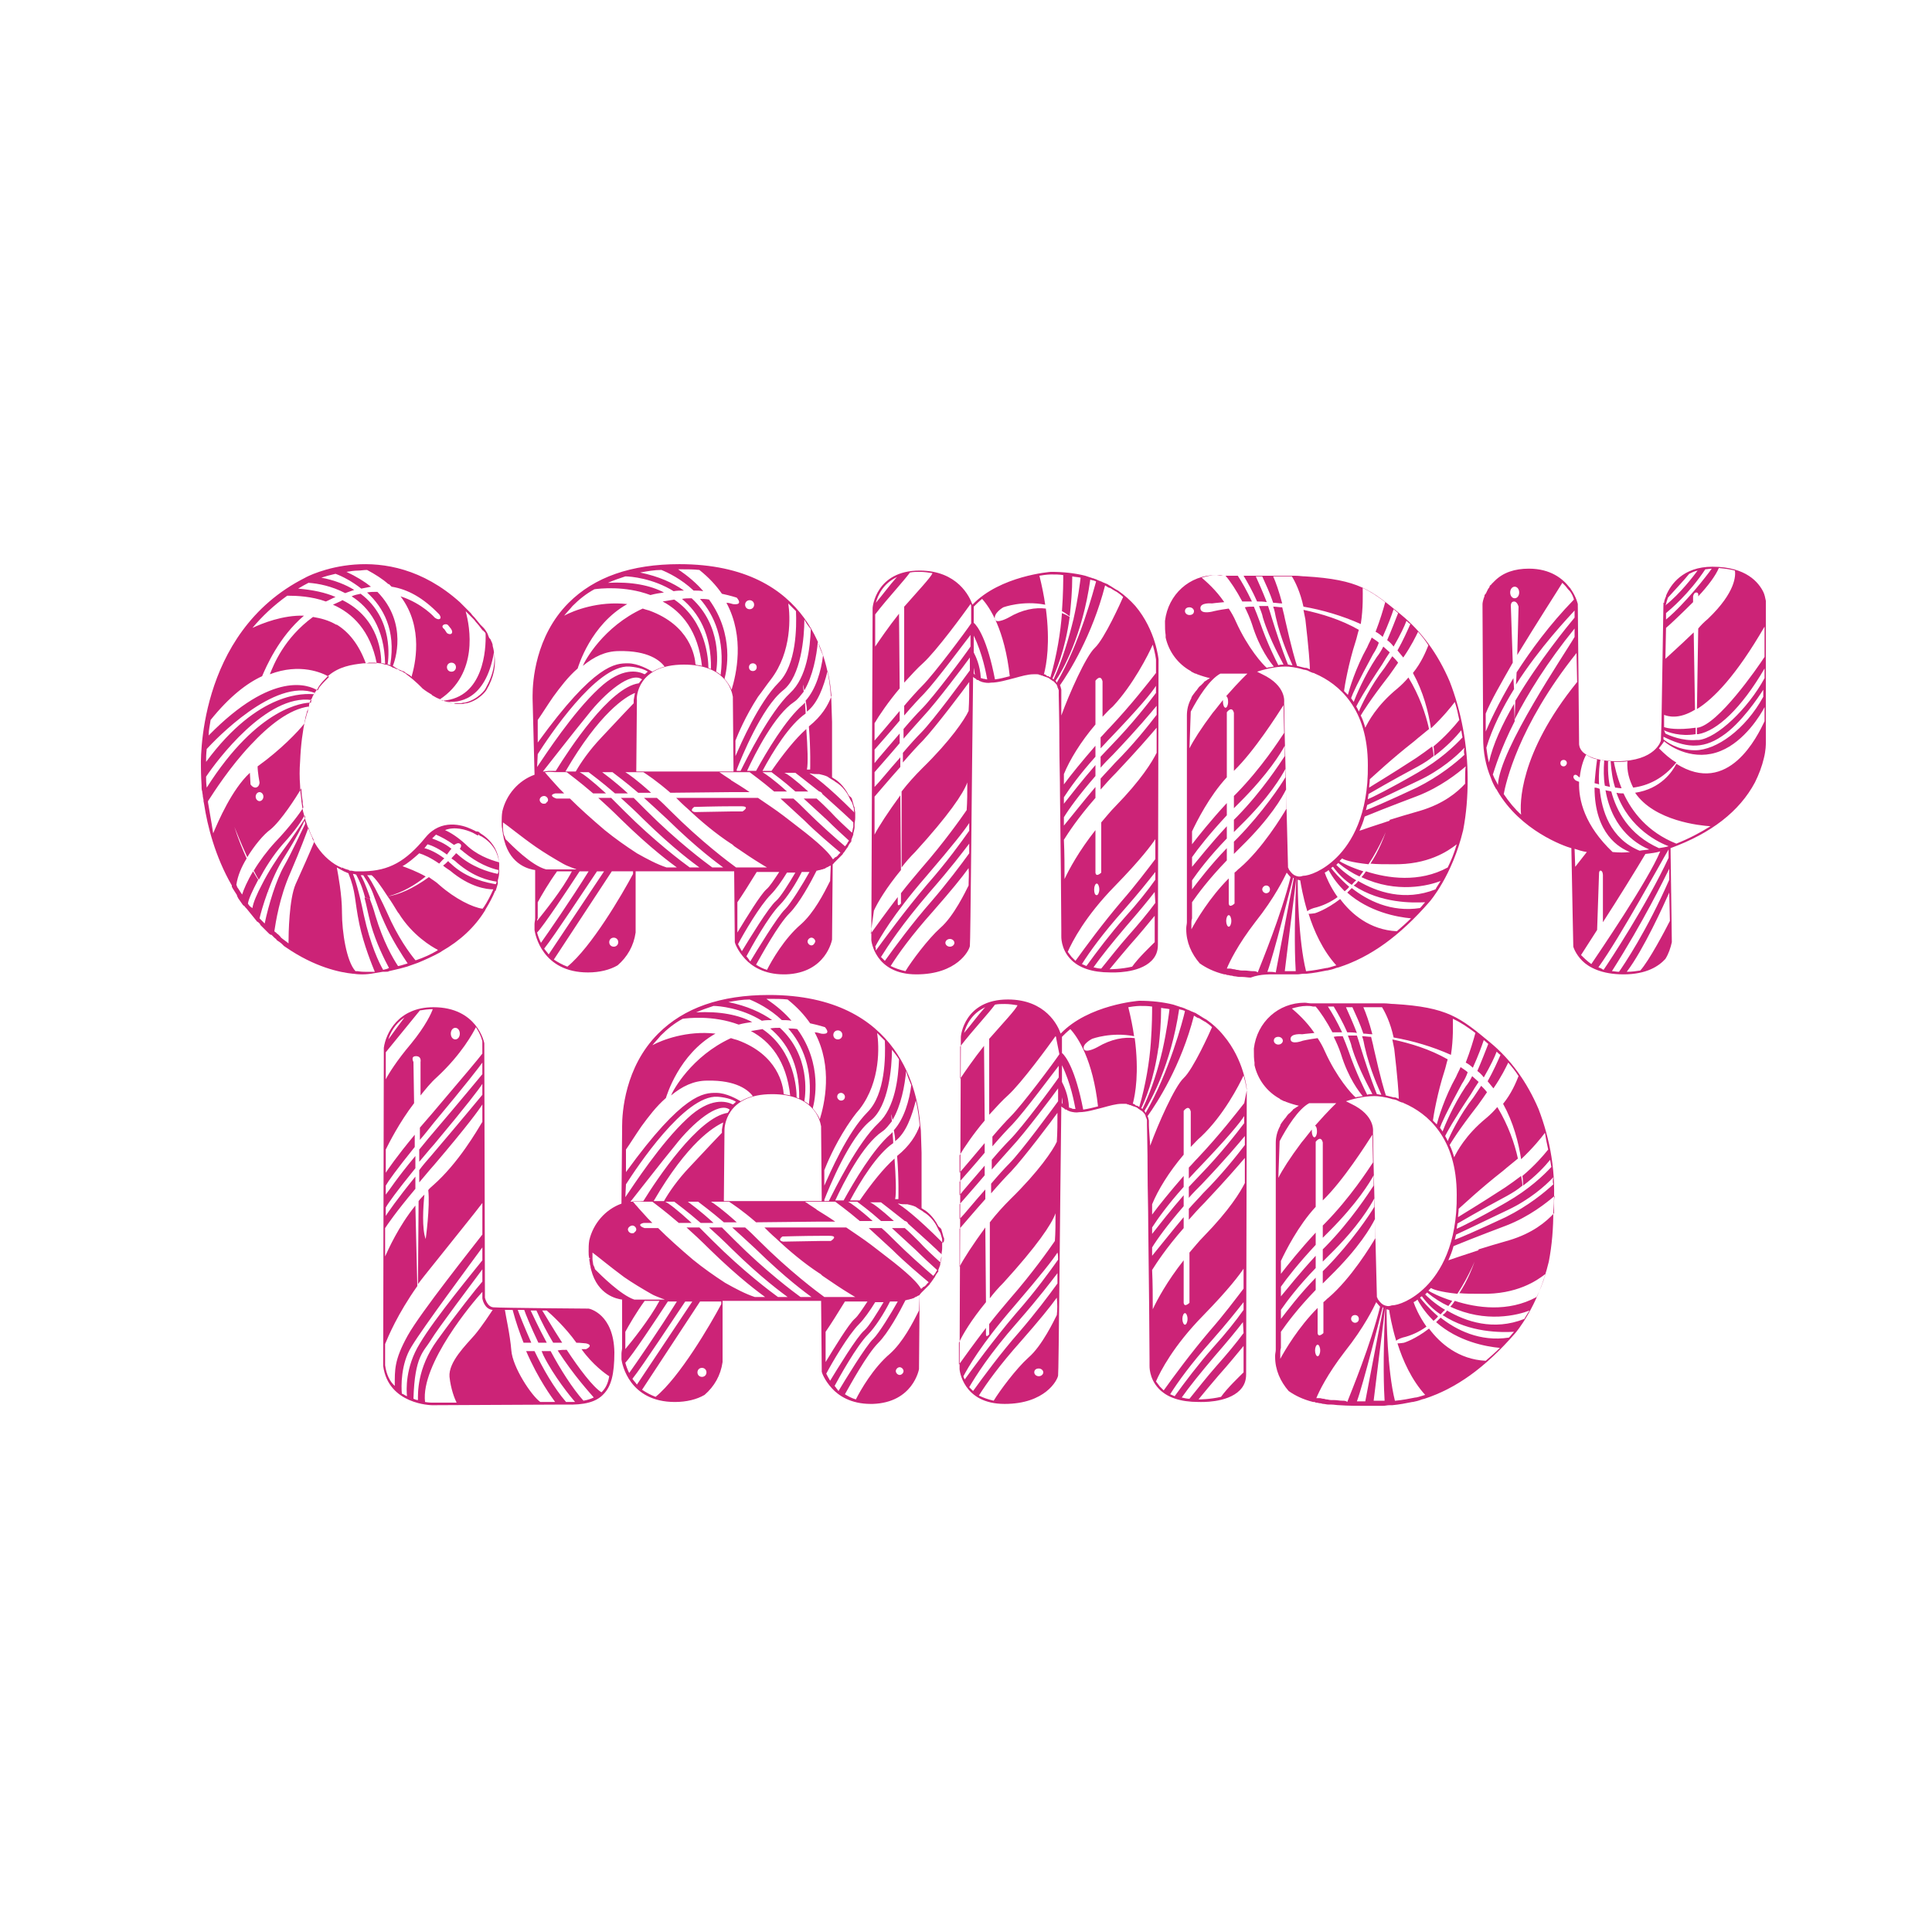 <?xml version="1.0" encoding="UTF-8"?> <svg xmlns="http://www.w3.org/2000/svg" xmlns:xlink="http://www.w3.org/1999/xlink" version="1.1" id="Layer_3" x="0px" y="0px" viewBox="0 0 300 300" style="enable-background:new 0 0 300 300;" xml:space="preserve"> <style type="text/css"> .st0{fill:#CC2377;} </style> <g> <path class="st0" d="M60.4,150.8l1.7-0.4c0.4-0.1,0.7-0.2,1.1-0.3l1.7-0.6c1.2-0.5,2.3-1,3.4-1.6l0.3-0.2l0,0 c2.8-1.6,5.1-3.7,6.7-6.3h0l0.1-0.2c0.6-1,1.1-1.9,1.5-2.9H77l0-0.1c0.1-0.3,0.2-0.6,0.3-1l0-0.2l0,0c0-0.1,0-0.1,0-0.2v0h0l0-0.1 c0.1-0.4,0.2-0.7,0.2-1.1v-0.2c0-0.1,0-0.2,0-0.2h0l0-0.2c0,0,0-0.1,0-0.1c0,0,0,0,0-0.1c0.1-1.2-0.2-2.3-0.7-3.2 c-0.7-1.2-1.7-1.9-2.2-2.2l-0.1-0.1c0,0-0.1,0-0.1-0.1l-0.3-0.1v0c0,0,0,0,0,0l-0.1,0c0,0-0.1,0-0.1,0c-0.1-0.1-0.4-0.2-0.8-0.4 c-1.3-0.6-4.6-1.6-7,1.3c-3.1,3.8-5.7,5.2-9.6,5.3c0,0-0.1,0-0.1,0h-0.1c-0.2,0-0.4,0-0.7,0c-0.1,0-0.2,0-0.3,0l-0.1,0 c-0.2,0-0.5-0.1-0.7-0.1l-0.1,0c-0.1,0-0.2,0-0.2-0.1c-0.4-0.1-0.7-0.2-1.1-0.4l-0.1,0.2l0-0.2c-0.3-0.1-0.7-0.3-1-0.5 c-1.4-0.9-2.6-2.2-3.5-4l0,0l0-0.1c-0.5-1-0.9-2.2-1.3-3.5l0-0.1c-0.2-0.6-0.3-1.4-0.4-2.1l0-0.2c-0.1-0.7-0.2-1.5-0.2-2.2 c-0.1-1.3-0.1-2.5,0-3.8c0.1-2.5,0.4-4.7,0.8-6.6l0-0.1c0.1-0.4,0.2-0.7,0.3-1.1l0.1-0.2c0.1-0.3,0.2-0.5,0.2-0.8l0,0l0.1-0.4 c0.1-0.1,0.1-0.3,0.2-0.4l0,0l0.1-0.1c0.1-0.3,0.2-0.5,0.4-0.8l0.1-0.2h0l0.1-0.1c0.1-0.2,0.2-0.3,0.3-0.4l0.1-0.1l-0.1,0 c0,0,0.1-0.1,0.1-0.1c0-0.1,0.1-0.1,0.1-0.2c0.4-0.6,0.9-1.1,1.4-1.6c1.7-1.5,3.7-1.8,5.5-2l0,0l0.1,0c0.3,0,0.5,0,0.8-0.1 c0.3,0,0.6,0,0.9,0l0.8,0.1h0l0.1,0c0.2,0.1,0.5,0.1,0.7,0.2c0,0,0.1,0,0.1,0l0.1,0c0.2,0.1,0.4,0.1,0.5,0.2c0.1,0,0.2,0.1,0.2,0.1 l0.2,0.1c0.1,0.1,0.2,0.1,0.3,0.1c0.1,0.1,0.2,0.1,0.4,0.2l0.1,0c0.1,0,0.2,0.1,0.2,0.1c0.1,0.1,0.3,0.2,0.4,0.2l0.2,0.1 c0.2,0.1,0.3,0.2,0.5,0.3l0.1,0.1c1.5,1.1,2.5,2.2,2.5,2.2c0.5,0.4,1,0.7,1.5,1h-0.1l0.7,0.4c0.2,0.1,0.4,0.2,0.5,0.2l0.1,0.1 c0.1,0.1,0.2,0.1,0.3,0.1c0.2,0.1,0.3,0.1,0.5,0.2c0.2,0,0.3,0.1,0.4,0.1c0.1,0,0.3,0.1,0.4,0.1c0.2,0,0.3,0.1,0.5,0.1 c0.1,0,0.2,0,0.3,0c0.2,0,0.3,0,0.5,0h0.1c0.1,0,0.1,0,0.2,0c0.2,0,0.4-0.1,0.6-0.1l0.1,0c2.1-0.5,3.2-2.1,3.2-2.2 c1.3-2.3,1.7-4.5,1.1-6.6v0l0-0.1c0-0.2-0.1-0.3-0.1-0.4l-0.1-0.2c-0.1-0.2-0.1-0.3-0.2-0.4l-0.1-0.1c-0.1-0.1-0.1-0.3-0.2-0.4 l0-0.1c-0.1-0.1-0.1-0.3-0.2-0.4c-0.3-0.5-0.5-0.7-0.5-0.7c-0.1-0.1-0.2-0.2-0.3-0.3c-0.1-0.1-0.1-0.1-0.2-0.2 c-0.3-0.4-0.6-0.7-0.9-1.1c-0.2-0.2-0.4-0.4-0.6-0.7c-0.3-0.3-0.6-0.6-0.9-0.9c-0.1-0.1-0.1-0.1-0.1-0.1c-0.1-0.1-0.1-0.1-0.2-0.2 l-0.5-0.5v0c-11.6-10.4-23.9-3.9-24-3.8c-17.1,8.6-16.2,29.3-16.2,29.5c0,0,0,1.1,0.1,2.8l0,0l0,0.2c0,0.2,0,0.4,0.1,0.7 c0,0.2,0.1,0.5,0.1,0.8l0.1,0.5c0,0.1,0,0.1,0,0.2l0.1,0.5l0,0c0.5,3.3,1.7,8.1,4.3,12.6l0,0.1c0,0,0,0,0,0.1 c0.2,0.4,0.5,0.8,0.8,1.3c0,0,0,0,0,0l0,0.1l0.2,0.4c0.2,0.3,0.5,0.7,0.7,1l0.2,0.2l0-0.1c0.1,0.2,0.2,0.3,0.4,0.5l1.7,2.1l0-0.1 c0,0,0,0,0,0l0.1,0.1c0,0,0.1,0.1,0.1,0.1l0.2,0.2l0,0.1l0.1,0.1c0.4,0.4,0.9,0.9,1.3,1.3l0.3,0.2l0-0.1c0.1,0.1,0.1,0.1,0.2,0.2 l0.3,0.3c0.1,0.1,0.3,0.2,0.4,0.4c0.3,0.2,0.6,0.4,0.8,0.6l0.1,0.1c0.1,0.1,0.1,0.1,0.2,0.2l0.3,0.2l0,0c4.5,3.1,8.4,3.9,10.4,4.1 l0.1,0c0.6,0.1,1.1,0.1,1.3,0.1c0.2,0,0.7,0,1.4-0.1l1.8-0.3C60.1,150.9,60.3,150.9,60.4,150.8z M76.1,99.2L76.1,99.2L76.1,99.2 L76.1,99.2z M76.7,101.3c0.4,1.9,0,3.9-1.2,5.9c0,0-1,1.5-3,2l-0.1,0c-0.2,0-0.4,0.1-0.5,0.1c-0.1,0-0.1,0-0.1,0h-0.1 c-0.2,0-0.3,0-0.5,0c-0.1,0-0.2,0-0.3,0c-0.1,0-0.3,0-0.4-0.1c-0.1,0-0.3,0-0.4-0.1c-0.1,0-0.3-0.1-0.4-0.1c-0.1,0-0.3-0.1-0.4-0.1 C71,109.2,75.4,108.9,76.7,101.3z M72.3,94.9C72.3,95,72.4,95,72.3,94.9c0.4,0.4,0.7,0.7,1,1c0.2,0.2,0.4,0.4,0.6,0.7 c0.3,0.3,0.6,0.7,0.9,1.1c0.1,0.1,0.1,0.2,0.2,0.2c0.1,0.1,0.2,0.2,0.3,0.3c0,0,0.1,0.1,0.1,0.2c0.1,2.4-0.3,9.9-6.6,10.4l-0.1,0 c-0.1-0.1-0.3-0.1-0.4-0.2l0,0C74.3,104.6,73,97.4,72.3,94.9z M70.8,103.6c0,0.4-0.3,0.7-0.7,0.7c-0.4,0-0.7-0.3-0.7-0.7 c0-0.4,0.3-0.7,0.7-0.7C70.5,102.9,70.8,103.2,70.8,103.6z M68.9,97c0.5-0.2,0.7,0.1,0.7,0.1l0.4,0.5c0,0,0.4,0.5,0.1,0.8 c-0.3,0.2-0.7-0.1-0.7-0.1L69,97.7C69,97.7,68.4,97.3,68.9,97z M32.7,111.8c2.9-3.6,5.6-5.7,8-6.8c0.6-1.4,2.6-6.1,6.5-9.4 c-3.3-0.1-6.5,1.2-8,1.9c1.5-1.8,3.3-3.5,5.4-5c1.5,0,3.8,0.1,6,0.9c0.5-0.2,1-0.5,1.5-0.7c-1.6-0.7-3.5-1.1-5.8-1.3 c0.5-0.3,1-0.6,1.6-0.9c0,0,0,0,0,0c1.5,0.1,3.6,0.5,5.7,1.6c0.5-0.2,0.9-0.3,1.4-0.5c-1.3-0.8-3-1.5-5.1-1.9 c0.6-0.2,1.3-0.4,2.2-0.6c1.1,0.4,2.6,1.2,4,2.3c0.5-0.1,1-0.2,1.5-0.3c-1-0.8-2.3-1.6-3.8-2.3c0.6-0.1,1.2-0.2,1.8-0.2 c0.4,0,0.9-0.1,1.4-0.1c1.3,0.7,2.4,1.4,3.3,2.2c0,0,0.1,0,0.1,0c0.1,0.1,0.2,0.2,0.4,0.4c2.5,0.4,4.9,1.7,7.4,4.3 c0,0,0.4,0.5,0.1,0.7c-0.3,0.2-0.8-0.2-0.8-0.2s-1.9-2.2-5.3-3.3c3.7,4.9,2.2,10.8,1.7,12.5c0,0-0.1-0.1-0.1-0.1l-0.1-0.1 c-0.2-0.1-0.3-0.2-0.5-0.3c-0.1,0-0.1-0.1-0.2-0.1l-0.1-0.1c-0.1-0.1-0.3-0.2-0.4-0.2c-0.1,0-0.2-0.1-0.2-0.1L62,104 c-0.1-0.1-0.2-0.1-0.4-0.2c-0.1-0.1-0.2-0.1-0.3-0.2l-0.1-0.1c-0.1,0-0.1,0-0.2-0.1c0.3-0.7,2.4-6.6-2.4-11.5c-0.5,0-1.1,0-1.6,0.1 c2.5,2.3,4.5,5.8,3.6,11.2l0.1,0.1c-0.1,0-0.2-0.1-0.3-0.1l-0.1,0c-0.1,0-0.1,0-0.1-0.1h0c0.1-0.7,1-7-4.2-10.9 c-0.5,0.1-1,0.2-1.4,0.4c2.7,1.7,5.1,4.9,5.2,10.5l0.1,0c-0.1,0-0.3-0.1-0.4-0.1l-0.1,0c0,0-0.1,0-0.1,0l-0.1,0 c0-1.3-0.2-6.9-6-9.8c-0.1,0-0.1,0-0.2,0.1c-0.4,0.2-0.9,0.4-1.3,0.6c3,1.3,5.8,4,6.8,9.1c-0.3,0-0.6,0-0.8,0c-0.2,0-0.4,0-0.7,0 l0,0l-0.1,0c0,0,0,0-0.1,0c-1.1-3-2.7-4.9-4.5-6c0,0,0,0-0.1,0c-1.2-0.7-2.4-1-3.6-1.2c-4.5,3.3-6.1,7.4-6.7,8.9 c4.7-1.8,8.2-0.2,9.2,0.4c0,0,0,0,0,0c-0.5,0.5-1,1-1.5,1.6c0,0.1-0.1,0.1-0.1,0.2c0,0.1-0.1,0.1-0.1,0.2l-0.1,0.1 c-1.3-0.8-6.9-3.2-16.9,7C32.4,113.3,32.6,112.6,32.7,111.8z M32,118.3c0-0.5,0-1.2,0.1-2c1.3-1.4,10.5-11.1,16.8-8.7 c0,0,0,0.1-0.1,0.1l-0.1,0.1C47.4,107.7,40.2,107.2,32,118.3z M32,120.6c1.6-2.4,9.4-12.9,16.4-11.9c-0.1,0.1-0.1,0.2-0.1,0.4 c-1.1,0-8.2,0.6-16.2,13.2C32,121.6,32,121,32,120.6z M32.3,124.6l0-0.2c0.9-1.4,3.4-5.3,6.6-8.7c2.8-3,6-5.6,9.1-6 c-0.1,0.2-0.2,0.5-0.2,0.8l-0.1,0.2c-0.1,0.4-0.2,0.7-0.3,1.1l0,0.1c0,0.1-0.1,0.2-0.1,0.4c-1,1.3-3.8,4.2-7.3,6.7 c0,0.9,0.3,2.5,0.3,2.5s0,0.7-0.6,0.8c-0.5,0-0.8-0.5-0.8-0.5l-0.1-1.8c-2.8,2.6-4.9,7.5-5.7,9.4C32.8,127.4,32.5,125.9,32.3,124.6 z M40.9,123.7c0,0.4-0.3,0.7-0.6,0.7s-0.6-0.3-0.6-0.7c0-0.4,0.3-0.7,0.6-0.7S40.9,123.3,40.9,123.7z M38.5,140.3L38.5,140.3 c0.1-0.7,0.7-2,1.6-3.7c-0.3-0.4-0.5-0.8-0.8-1.3c-0.9,1.5-1.5,2.9-1.7,3.6c-0.3-0.4-0.5-0.8-0.8-1.2l0-0.1c0-0.1-0.1-0.1-0.1-0.2 c0.2-1.4,0.8-2.8,1.6-4.1c-0.6-1.3-1.3-3-1.9-4.9c0,0,0.9,2.3,2,4.7c1.1-1.8,2.5-3.5,3.6-4.3c0,0,0,0,0,0c1.6-1.3,4-5,4.8-6.4 c0,0.7,0.1,1.5,0.2,2.1l0,0.2c0,0.2,0.1,0.5,0.1,0.7c-0.5,0.8-2.1,3-4.4,5.4c-1.2,1.3-2.4,2.9-3.3,4.4c0.3,0.5,0.5,1,0.8,1.4 c0.9-1.7,2.2-3.8,3.7-5.5c2.2-2.4,3-3.8,3.4-4.5c0,0.1,0.1,0.2,0.1,0.4l0,0c-0.5,0.8-2.2,3.4-3.5,5.1c-0.8,1.1-2.2,3.2-3.2,5.2 c0.4,0.5,0.7,1,1.1,1.3c0,0-0.4-0.4-1.1-1.3c-0.8,1.5-1.4,2.9-1.5,3.7C38.8,140.8,38.6,140.5,38.5,140.3z M41.1,143.4l-0.2-0.2 c0,0-0.1-0.1-0.1-0.1l-0.1-0.1c-0.1-0.1-0.1-0.1-0.2-0.2l-0.2-0.2c0.3-1.3,1.7-6.2,3.9-9.6c1.9-3,2.8-4.9,3.1-5.6 c0,0.2,0.1,0.3,0.1,0.5c-0.5,1-2.2,4.7-3.3,6.6C42.9,136.6,41.7,140.5,41.1,143.4z M45.9,137.3C45.9,137.3,45.9,137.4,45.9,137.3 c-1,2.3-1.1,7.6-1.1,9.2l0,0c0,0,0,0,0,0l-0.1-0.1c-0.3-0.2-0.5-0.4-0.8-0.6c-0.1-0.1-0.3-0.2-0.4-0.4l-0.3-0.3 c-0.2-0.1-0.3-0.3-0.5-0.4l-0.1-0.1c0.2-1.3,0.8-5.3,2.5-9.1c1.6-3.7,2.5-6.2,2.8-7c0.2,0.7,0.5,1.3,0.8,1.9l0,0.1 c0,0.1,0.1,0.1,0.1,0.2C48.1,132.4,46.9,135.1,45.9,137.3z M73.4,129.3c0.4,0.2,0.7,0.4,0.7,0.4l0.1,0c0,0,0,0,0.1,0l0.1-0.2l0,0 l0,0l0,0.2c0.1,0,0.1,0.1,0.2,0.1l0.2,0.1c0.5,0.3,1.4,0.9,2.1,2.1c0.3,0.6,0.5,1.2,0.6,1.9c-1.5-0.4-3.6-1.2-5.2-2.8 c-1.2-1.1-2.3-1.8-3.2-2.2C70.6,128.3,72.3,128.8,73.4,129.3z M56.7,150.9c-0.2,0-0.6,0-1.2-0.1l-0.1,0c-0.1,0-0.2,0-0.2,0 c-1.4-1.5-2.1-6.1-2.1-9.1c0,0,0,0,0-0.1c0-2.7-0.6-5.8-0.8-6.9c0.4,0.2,0.7,0.4,1.1,0.6l0,0c0.2,0.1,0.5,0.2,0.7,0.3 c1.2,3,0.9,4,1.7,7.9c0.7,3.3,2,6.4,2.4,7.4C57.4,150.9,56.9,150.9,56.7,150.9z M59.5,150.6c-0.6-1-2-3.9-3-8.5 c-0.8-3.9-1.4-5.7-1.7-6.4l0.1,0c0.1,0,0.3,0.1,0.4,0.1c0,0,0,0,0,0c0.8,1.5,1.1,2.5,1.4,3.6c0.3,0,0.5,0.1,0.8,0.1 c-0.8-2.4-1.3-3.3-1.5-3.6c0,0,0.1,0,0.1,0c0.1,0,0.2,0,0.3,0c1,1.5,1.4,2.4,1.8,3.6c0.3,0,0.5,0,0.8-0.1c-1.1-2.2-1.7-3.2-2-3.5 c0,0,0,0,0,0c0.2,0,0.5,0,0.7,0c0.6,0.5,1.4,1.6,2.5,3.3c2.3-0.6,4.3-1.8,5.9-3.1c-1.4-0.8-2.8-1.3-3.6-1.6c0.9-0.5,1.7-1.2,2.6-2 c0.7,0.2,1.8,0.7,3.1,1.6c0.3-0.3,0.5-0.6,0.8-0.8c-1.2-0.9-2.3-1.4-3.1-1.6c0.2-0.2,0.3-0.4,0.5-0.6c0.7,0.2,1.8,0.7,3,1.6 c0.3-0.4,0.5-0.7,0.7-0.9c-1.1-0.9-2.2-1.3-3-1.6c0.2-0.2,0.4-0.4,0.6-0.6c0.7,0.3,1.7,0.8,2.8,1.6c0.2-0.1,0.6-0.4,0.9-0.2 c0.4,0.2,0.1,0.7,0,0.8c0.2,0.2,0.4,0.3,0.6,0.5c2.2,1.8,4.1,2.5,5.4,2.8v0c0,0.2,0,0.4-0.1,0.5l0,0.1c-1.5-0.3-4.1-1.1-6.2-3 c-0.1-0.1-0.2-0.2-0.3-0.2c-0.2,0.3-0.5,0.5-0.7,0.8c0.3,0.2,0.6,0.4,0.9,0.7c2.6,2.2,4.8,2.7,6.1,2.9l0,0.1c0,0.1-0.1,0.2-0.1,0.3 v0c-1.2-0.2-4.5-0.8-7-3.2c-0.1-0.1-0.3-0.2-0.4-0.4c-0.3,0.3-0.5,0.5-0.8,0.7c0.3,0.3,0.7,0.5,1.1,0.8c3.1,2.6,5.7,2.9,6.7,2.9 c-0.4,0.9-0.9,1.9-1.5,2.8l0,0h0l-0.1,0.1c0,0,0,0.1-0.1,0.1c-1.5-0.2-4.2-1.5-6.7-3.7c0,0,0,0,0,0c-0.5-0.5-1.1-0.8-1.6-1.2 c-2.5,1.8-4.6,2.7-6.4,3c0.5,0.7,1,1.5,1.6,2.5c0,0,0.1,0.1,0.1,0.1c2.1,3.4,5.1,5.2,6.1,5.7l-0.1,0.1c-1,0.6-2.1,1.1-3.3,1.5 l-0.1,0c-0.9-1.1-2.7-3.5-4.4-7.4c-0.4-0.9-0.8-1.7-1.1-2.3c-0.3,0-0.5,0-0.8,0.1c0.4,1,0.7,2.1,1.5,3.8c1.2,2.7,2.8,5.1,3.6,6.3 c-0.4,0.1-0.9,0.3-1.4,0.4l-0.1,0c-0.8-1.2-2.3-3.8-3.5-7.8c-0.3-1.1-0.6-1.9-0.9-2.7c-0.3,0-0.6-0.1-0.8-0.1 c0.3,1.1,0.5,2.3,1,4.2c0.8,2.8,2.1,5.4,2.8,6.7C60.1,150.5,59.8,150.5,59.5,150.6L59.5,150.6z"></path> <path class="st0" d="M78.2,128.7l-0.2,0.1c0,0.3,0.1,0.5,0.1,0.8c0,0.1,0.1,0.3,0.1,0.4c0,0,0,0.1,0,0.1l0.1,0.4 c1,3.9,4,4.5,4.8,4.6v0.2h0v7.3c0,0.3-0.1,0.6-0.1,0.9l0,0.5c0,0.1,0,0.1,0,0.2s0,0.1,0,0.2c0.1,0.7,1.2,6.6,8.3,6.6 c1.8,0,3.4-0.4,4.6-1.1c1.5-1.3,2.5-3,2.8-5.1l0-9.5h0H114l0.1,10.9l0,0.1c0,0.1,0.4,1.3,1.6,2.6c1,1.1,2.9,2.4,6,2.4 c0.1,0,0.2,0,0.3,0c6.3-0.2,7.2-5.4,7.2-5.4l0.1-11.5l0,0v-0.1v-0.1c0.1,0,0.1-0.1,0.2-0.2l0,0c0,0,0,0,0.1-0.1l0,0 c0.1-0.1,0.2-0.2,0.3-0.3c0,0,0.1-0.1,0.1-0.1c0.1-0.1,0.3-0.3,0.5-0.5c0,0,0.1-0.1,0.1-0.1c0,0,0.1-0.1,0.1-0.1 c0,0,0.1-0.1,0.1-0.1c0.1-0.1,0.1-0.2,0.2-0.3l0.1-0.1c0.1-0.2,0.3-0.4,0.4-0.6c0,0,0,0,0.1-0.1c0-0.1,0.1-0.1,0.1-0.2 c0.1-0.2,0.2-0.4,0.4-0.6l0-0.1l0.1,0v-0.1c0,0,0,0,0-0.1l0-0.1c0.1-0.3,0.2-0.5,0.3-0.8l0-0.1l0-0.1c0.1-0.4,0.2-0.7,0.2-1 c0,0,0-0.1,0-0.1s0-0.1,0-0.1c0-0.1,0-0.1,0-0.2c0-0.3,0.1-0.6,0.1-1c0-0.3,0-0.5,0-0.8c0-0.2-0.1-0.4-0.1-0.7c0-0.1,0-0.2-0.1-0.3 c-0.1-0.4-0.2-0.8-0.3-1.1c0-0.1,0-0.1-0.1-0.2c0,0,0-0.1-0.1-0.1c0,0,0-0.1-0.1-0.1l-0.1-0.1l-0.1-0.1c-0.8-1.6-1.9-2.4-2.3-2.6 l-0.3-0.2l0-0.3v-8.3l-0.1-3.1c0-0.1,0-0.5-0.1-1.1c-0.3-4.8-2.9-20.3-23.5-20.3c-7.5,0-13.2,2-17.2,6c-5.2,5.2-5.6,12.3-5.6,14.4 c0,0.4,0,0.5,0,0.5L83,120.1v0.2c-2.5,0.9-4.4,3.1-5,5.7c-0.1,0.6-0.1,1.2-0.1,1.7c0,0.4,0,0.7,0.1,1.1L78.2,128.7z M83.4,144.8 c1-1,4.9-6.9,6.6-9.5l0.6,0l0,0h0.8c-2.8,4.5-6.4,9.7-7.4,11.1C83.7,145.8,83.5,145.2,83.4,144.8z M83.4,143c0-0.1,0-0.3,0.1-0.4 v-2.5c0.6-1.1,1.7-3,3-4.8l2.3,0C87.3,138.2,84.5,141.6,83.4,143z M85.2,148.2c-0.2-0.3-0.5-0.6-0.7-0.9c1.6-2,6.5-9.5,8.2-12h1.1 L85.2,148.2z M95.3,147c-0.4,0-0.7-0.3-0.7-0.7s0.3-0.7,0.7-0.7c0.4,0,0.7,0.3,0.7,0.7S95.7,147,95.3,147z M98.3,135.7 c-1.7,3.2-6.5,11.4-10.2,14.4c-0.8-0.3-1.5-0.7-2.1-1.1l9-13.7h3.3V135.7z M114.5,140.1c0.7-1,1.9-2.9,3-4.7h3.5 c-0.8,1.2-1.5,2.3-2,2.7c-0.9,0.8-3.1,4.4-4.5,6.7L114.5,140.1z M115.2,147.7c-0.3-0.5-0.5-0.9-0.6-1.1c0.9-1.7,3.4-6,5.1-7.7 c0.8-0.8,1.7-2.1,2.5-3.4h1.3c-1,1.7-2.3,3.8-3,4.4C119.4,140.8,116.3,145.9,115.2,147.7z M115.9,148.5c0.7-1.3,3.4-6.2,5.2-8 c1.1-1.1,2.5-3.3,3.4-5.1h0.9c0.1,0,0.2,0,0.3,0c-1,1.8-2.9,4.9-3.8,5.8c-1.1,1-4.5,6.6-5.4,8.1C116.3,149,116.1,148.7,115.9,148.5 z M126,146.8c-0.3,0-0.6-0.3-0.6-0.6c0-0.3,0.3-0.6,0.6-0.6c0.3,0,0.6,0.3,0.6,0.6C126.5,146.5,126.3,146.8,126,146.8z M128.9,136.8c-1,2-2.5,4.9-4.5,6.7c-2.6,2.2-4.6,5.7-5.3,7.1c-0.7-0.2-1.2-0.5-1.7-0.8c0.8-1.4,3.4-6.2,5.2-8 c1.5-1.5,3.3-4.8,4.2-6.6c0.2,0,0.3-0.1,0.5-0.1c0.1,0,0.2-0.1,0.4-0.1c0.2-0.1,0.4-0.1,0.5-0.2c0.1-0.1,0.2-0.1,0.4-0.2 c0.1-0.1,0.2-0.1,0.4-0.2L128.9,136.8z M132.5,128.1c0,0,0,0.1,0,0.1c0,0,0,0.1,0,0.1c0,0,0,0.1,0,0.1c-0.1,0.3-0.1,0.6-0.2,0.9 c-1-0.9-2.4-2.2-3.3-3.2c-0.8-0.8-1.5-1.5-2.2-2.1l-2,0c1.1,1,2.3,2.1,3.7,3.4c1,1,2.4,2.3,3.3,3.1v0.1l-0.1,0.1 c-0.1,0.2-0.2,0.4-0.4,0.6c0,0.1-0.1,0.1-0.1,0.1l0,0c-1.3-1.1-4-3.5-5.8-5.3c-0.8-0.8-1.5-1.5-2.2-2.1l-2,0c1.1,1,2.3,2.1,3.7,3.4 c1.9,1.9,4.3,3.9,5.6,5l0,0c0,0-0.1,0.1-0.1,0.1c0,0-0.1,0.1-0.1,0.1c-0.1,0.1-0.1,0.1-0.1,0.1c-0.1,0.2-0.3,0.3-0.4,0.4l-0.1,0 c-0.1,0.1-0.2,0.2-0.3,0.3h-0.1c-0.8-1.4-3.4-3.5-6.3-5.7c-0.4-0.3-0.9-0.7-1.3-1c-1.3-1-2.7-1.9-4-2.8h-1.1l-3.1,0h0l-8.5,0 c0.5,0.5,1.1,1.1,1.8,1.7c2,1.9,4.4,3.9,6.7,5.4c0.2,0.1,0.3,0.2,0.5,0.4c1.6,1.1,3.1,2.1,4.1,2.7c0.5,0.3,0.8,0.5,1,0.6h-4.8 c-1.1-0.8-5.4-4-10.2-8.8c-0.8-0.8-1.4-1.4-2.1-2l-2,0c1,0.9,2.2,2,3.6,3.3c4.8,4.7,7.9,6.9,8.7,7.5h-1.7c-1.1-0.8-5.4-4-10.2-8.8 c-0.8-0.8-1.4-1.4-2-2l-2,0c1,0.9,2.2,2,3.5,3.3c4.8,4.7,7.9,6.9,8.7,7.5h-1.5c-1.1-0.8-5.4-4-10.2-8.8c-0.7-0.7-1.4-1.4-2-2l-2,0 c1,0.9,2.2,2,3.5,3.3c4.8,4.7,7.9,6.9,8.7,7.5h-1.6c-1.5-0.5-3-1.3-4.6-2.2c-1.7-1.1-3.4-2.3-5-3.6c-2-1.7-3.9-3.4-5.4-4.9h-1h-1.1 c0,0-0.7-0.2-0.7-0.5c0-0.1,0.1-0.1,0.2-0.2c0.1,0,0.2-0.1,0.4-0.1h0.5l0.8,0c-0.2-0.2-0.5-0.5-0.7-0.7c-0.7-0.8-1.3-1.4-1.7-1.9 l0,0c-0.3-0.3-0.5-0.6-0.6-0.7l0.2,0c0.4-0.1,1.4,0,1.4,0H88c0.5,0.4,1.9,1.4,4.1,3.3l2,0c-2.3-2.1-3.5-3-4.1-3.3h1.4 c0.5,0.4,1.9,1.4,4.1,3.3l2,0c-2.3-2.1-3.5-2.9-4-3.3h1.6c0.5,0.4,1.9,1.4,4,3.2l2,0c-2.2-2-3.5-2.9-4-3.2h2.8 c0.6,0.4,2,1.3,4.2,3.2l9.4-0.1h0.1l2.8,0c-1-0.7-2-1.3-2.8-1.8c0,0-0.1,0-0.1-0.1c-0.8-0.5-1.5-1-1.8-1.2h4.7 c0.5,0.4,1.8,1.3,3.8,3l2,0c-2.1-1.9-3.3-2.7-3.8-3h1.4c0.5,0.4,1.8,1.3,3.7,3l2,0c-2.1-1.9-3.2-2.7-3.7-2.9h1.7 c0.5,0.4,1.7,1.3,3.7,2.9c0.1,0,0.4,0.1,0.5,0.4c1.2,1.1,2.7,2.4,4.4,4c0.1,0.1,0.3,0.3,0.4,0.4C132.5,128,132.5,128,132.5,128.1z M115.3,126l-1.7,0l-5.7,0.1c-1-0.2-0.1-0.8-0.1-0.8s3.5-0.1,5.8-0.1h0c0.7,0,1.2,0,1.5,0C116.6,125.2,115.3,126,115.3,126z M99.2,106.1c-4.5,0.6-10.8,10.2-12.9,13.6c-0.4,0-0.8,0-1.1,0l-0.7,0.1c-0.1,0-0.1,0-0.2,0c1.6-2,4.6-5.9,6.9-8.7 c2.8-3.6,6.8-6.9,8.5-5.6C99.4,105.8,99.3,106,99.2,106.1z M106.2,103.2c6.3,0,7.4,3.8,7.6,5c0,0.2,0,0.3,0,0.3l0.1,11.3H98.8 l0.1-11.1C98.8,108.4,98.9,103.2,106.2,103.2z M98.6,107.6c-0.1,0.6-0.2,1-0.2,1.1v0.5c-0.5,0.5-2,2.1-5,5.3c-1.9,2-3.2,3.9-4,5.3 h-1.6C93.1,110.7,97.1,108.2,98.6,107.6z M84.5,123.6c0.3,0,0.6,0.3,0.6,0.6c0,0.2-0.1,0.3-0.2,0.4c0,0-0.1,0-0.1,0.1 c-0.1,0.1-0.2,0.1-0.4,0.1c-0.3,0-0.6-0.3-0.6-0.6S84.1,123.6,84.5,123.6z M129.6,121.3l0.1,0.1c0,0,1.4,0.7,2.2,2.5l0.1,0.2 c0,0.1,0.1,0.1,0.1,0.2c0,0,0,0.1,0.1,0.1c0,0.1,0,0.1,0.1,0.2c0.1,0.3,0.2,0.6,0.3,1c0,0.1,0,0.2,0,0.2c0,0.1,0,0.3,0.1,0.4 c-4.3-4.3-6.3-5.7-7-6.1c0.1,0,0.2,0,0.2,0c0.3,0.1,0.7,0.1,1.1,0.1c0.1,0,0.1,0,0.2,0c0.4,0.1,0.9,0.2,1.3,0.4 C128.6,120.7,129.6,121.3,129.6,121.3z M127.8,101.8c-0.3,2.4-1.1,5.2-2.7,7c0.1,0.6,0.2,1.1,0.2,1.7c1.7-1.3,2.6-3.9,3.2-6.3 c0.4,1.5,0.5,2.9,0.6,3.8c0,0,0,0.1,0,0.1c-0.5,1.4-1.5,3.1-3.5,4.7c0.3,3.6,0.2,6.7,0.2,6.7h-0.5c0.2-0.9,0.1-3.6-0.1-6.3 c-1.7,1.5-3.6,3.9-5.4,6.5h-1.4c1.6-3,4.2-7.2,6.7-8.9c0-0.6-0.1-1.2-0.1-1.7c-0.1,0.1-0.2,0.2-0.3,0.3c-2.7,2.3-5.7,7.4-7.3,10.3 H116c1.3-2.8,4.3-8.7,7.3-10.7c0.6-0.4,1-1,1.5-1.6c-0.1-0.7-0.1-1.1-0.1-1.1c0.1,0.3,0.1,0.6,0.2,0.9c1.3-2.2,1.9-5.3,2.1-7.6 C127.2,100.4,127.5,101.1,127.8,101.8z M125.9,97.7c-0.1,2.8-0.6,7.5-3.2,9.9c-3.2,3-6.8,10.3-7.7,12.1h-0.6v-0.2 c0.7-1.8,3.9-9.7,7.2-12.3c2.8-2.2,3.3-8.3,3.3-11C125.2,96.8,125.6,97.3,125.9,97.7z M119.7,105.5c3.3-4.3,3-9.9,2.7-11.8 c0.4,0.4,0.8,0.8,1.2,1.2c0.1,2.4,0.1,8.3-2.7,11.1c-3.1,3.1-5.9,9.6-6.7,11.4l0-2.4c0.4-1,1.5-3.7,3.5-6.8 C118.4,107.3,119,106.4,119.7,105.5z M117.5,103.6c0,0.4-0.3,0.6-0.6,0.6c-0.4,0-0.6-0.3-0.6-0.6c0-0.4,0.3-0.6,0.6-0.6 C117.2,103,117.5,103.2,117.5,103.6z M116.4,93.2c0.4,0,0.7,0.3,0.7,0.7s-0.3,0.7-0.7,0.7c-0.4,0-0.7-0.3-0.7-0.7 C115.7,93.5,116,93.2,116.4,93.2z M83.5,111.8c0.7-1,1.5-2.3,2.4-3.6c1.1-1.5,2.3-3.1,3.8-4.4c0.1-0.3,2-6.8,7.7-10 c-4.5-0.5-8.3,1-9.8,1.8c0.4-0.5,0.9-1,1.3-1.5c1-1,2.1-1.9,3.4-2.6c0.7-0.1,4.7-0.6,8.7,0.9c0.7-0.2,1.4-0.3,2.1-0.4 c-2.1-1.1-5-1.7-8.7-1.5c0.9-0.4,1.8-0.7,2.7-1c0.8,0,4.3,0.3,7.5,2.3c0.5-0.1,1.1-0.1,1.6-0.1c-1.7-1.2-3.9-2.2-6.8-2.8 c1.1-0.2,2.2-0.4,3.3-0.4c1,0.4,3.1,1.4,5,3.2c0.5,0,1,0,1.5,0.1c-1-1.2-2.3-2.3-3.9-3.4c0.2,0,0.3,0,0.5,0c1,0,1.9,0,2.8,0.1 c1.5,1.2,2.6,2.4,3.5,3.7c1.4,0.3,2.3,0.6,2.3,0.6c1.1,1.3-0.6,1-0.6,1c-0.3-0.1-0.7-0.2-1-0.2c2.9,5.4,1.5,11.2,0.8,13.5 c-0.2-0.5-0.6-1.1-1.1-1.7c0.3-1.1,1.6-6.8-2.4-12.3c-0.5-0.1-1-0.1-1.4-0.1c2.2,2.5,3.9,6.3,3.2,11.8c-0.2-0.2-0.5-0.4-0.7-0.5 c0.2-1.2,0.9-7.1-3.8-11.4c-0.5,0-1,0-1.5,0.1c2.5,2.1,4.6,5.4,4.5,10.9c-0.1-0.1-0.3-0.1-0.4-0.2c0-1.2-0.3-7.2-5.3-10.6 c-0.6,0.1-1.2,0.2-1.8,0.3c3,1.6,5.5,4.6,6.1,10c-0.3-0.1-0.7-0.1-1-0.2c-0.1-1.4-0.9-6.1-7.2-8.4c-0.4-0.1-0.7-0.2-1-0.3 c-6.1,2.8-9,8.1-9.3,8.9c1.7-1.4,3.5-2.3,5.6-2.3c4.6-0.1,6.4,1.5,7.1,2.4c-0.7,0.2-1.4,0.5-1.9,0.8c-0.5-0.3-2.2-1.3-3.8-1.3 c-1.9,0-5.1,0-14,12.3L83.5,111.8z M83.5,117.1c1.6-2.5,9.1-13.9,14.2-13.6c0,0,1.9,0.1,2.9,0.8c-0.2,0.1-0.3,0.3-0.5,0.4 c-1-0.5-3.5-1.2-7.1,2.2c-4.1,3.8-8.3,10.3-9.6,12.2L83.5,117.1z M83.2,131.5c1.3,0.9,2.8,1.8,4.2,2.6c0.5,0.3,1.1,0.5,1.6,0.7 c0.2,0.1,0.4,0.1,0.5,0.2h-3c0,0-1.3,0-1.4,0c-0.1,0-0.2,0-0.3,0c-2.3-0.6-5.4-3.8-6.3-4.7l-0.1-0.3c0-0.1,0-0.1-0.1-0.2 c0-0.1-0.1-0.2-0.1-0.3c0-0.2-0.1-0.5-0.1-0.8v-0.1c0-0.3,0-0.6,0-0.9C79,128.3,80.9,129.9,83.2,131.5z"></path> <path class="st0" d="M142.3,151.3c6.3,0,8.2-3.7,8.3-4.4c0.1-0.3,0.3-26.2,0.5-41.6v-0.2c0,0,0.1,0.1,0.1,0.1 c0.1,0.1,0.2,0.1,0.3,0.2c0,0,0.1,0,0.1,0.1c0.1,0.1,0.2,0.1,0.3,0.1c0,0,0.1,0,0.1,0.1c0.2,0.1,0.3,0.1,0.5,0.2 c0.4,0.1,0.9,0.2,1.4,0.1c1.1,0,2.4-0.4,3.6-0.7c1.1-0.3,2.1-0.6,3-0.6h0h0.1c0.1,0,0.2,0,0.3,0l0.1,0c0.1,0,0.3,0,0.4,0.1 c0.1,0,0.2,0,0.3,0.1l0.1,0c0.1,0,0.1,0,0.2,0.1l0.1,0c0.1,0,0.1,0.1,0.2,0.1l0.1,0c0.1,0,0.1,0.1,0.2,0.1l0.1,0l0,0 c0.1,0.1,0.2,0.1,0.3,0.2l0.1,0.1c0.1,0,0.1,0.1,0.2,0.1l0.1,0.1c0.1,0,0.1,0.1,0.2,0.1l0.1,0.1c0.1,0.1,0.1,0.1,0.2,0.2l0,0 c0.1,0.1,0.1,0.2,0.2,0.2l0,0.1c0,0.1,0.1,0.1,0.1,0.2l0,0.1c0,0.1,0.1,0.1,0.1,0.2c0,0.1,0.1,0.2,0.1,0.3l0,0.1c0,0.1,0,0.3,0,0.4 v0.3c0,0.9,0.1,3.2,0.1,7.6c0,2.4,0.1,5.1,0.1,8c0.1,8.4,0.2,17.6,0.2,20.7l0,1c0,0.1-0.1,2,1.4,3.6c1.3,1.4,3.4,2.1,6.2,2.1h0.1 c0.2,0,4.3,0.2,6.3-1.8c0.7-0.7,1-1.5,1-2.5l0.1-44.3c0,0-0.4-4.5-3.6-8.3l0,0c-0.8-0.9-1.7-1.7-2.7-2.4l-0.2-0.1 c-0.2-0.1-0.3-0.2-0.5-0.3c-0.1-0.1-0.2-0.1-0.3-0.2c-0.2-0.1-0.3-0.2-0.5-0.3c-0.1-0.1-0.2-0.1-0.4-0.2c-0.2-0.1-0.3-0.1-0.5-0.2 c-0.1-0.1-0.3-0.1-0.4-0.2l-0.1,0c-0.1-0.1-0.3-0.1-0.4-0.2c-0.2-0.1-0.4-0.1-0.5-0.2l-0.1,0c-0.1,0-0.2-0.1-0.3-0.1 c-0.3-0.1-0.6-0.2-0.9-0.3c-1.6-0.4-3.4-0.6-5.3-0.6h0c-0.1,0-7.9,0.6-12.2,5.1c-0.4-1.2-2.3-5.3-8.2-5.3h0c-6.8,0-7.3,5.7-7.3,5.8 l-0.2,51.6C135.3,146,135.8,151.3,142.3,151.3z M179.3,146.3c-0.7,0.7-2.5,2.4-3.5,3.8c-1.7,0.4-3.4,0.4-3.4,0.4c0,0-0.1,0-0.1,0 c0.9-1.1,1.9-2.3,3.1-3.7c1.7-1.9,2.9-3.4,3.9-4.6L179.3,146.3z M179.4,140.2c-1.1,1.5-2.6,3.3-4.2,5.1c-1.5,1.7-2.9,3.5-4.2,5.1 c-0.4,0-0.8-0.1-1.2-0.2c1.2-1.7,2.9-3.8,5.1-6.4c2-2.3,3.4-4,4.4-5.3L179.4,140.2z M179.4,136.6c-1.2,1.7-2.8,3.7-4.7,5.8 c-2.3,2.6-4.4,5.4-6,7.6c-0.2-0.1-0.5-0.2-0.7-0.3c1.2-1.9,3.2-4.7,6.5-8.4c2.3-2.6,3.8-4.5,4.9-5.9L179.4,136.6z M179.4,133.4 c-1.3,1.7-3.1,4.1-5.2,6.5c-2.9,3.4-5.7,7.2-7.2,9.3c-0.2-0.2-0.4-0.4-0.6-0.6c-0.2-0.3-0.4-0.5-0.6-0.8c0.7-1.6,2.7-5.5,7.3-10.2 c4.1-4.2,5.7-6.4,6.3-7.3L179.4,133.4z M169.9,138.1c0-0.5,0.2-0.9,0.4-0.9c0.2,0,0.4,0.4,0.4,0.9c0,0.5-0.2,0.9-0.4,0.9 C170,139,169.9,138.6,169.9,138.1z M179,100.1c0.4,1.4,0.5,2.3,0.5,2.3v2.1c-1.1,1.4-3.8,4.9-7.2,8.5c-0.5,0.5-0.9,1-1.4,1.5l0,1.7 c0.5-0.5,1-1.1,1.6-1.7c4.4-4.6,6.3-6.9,7-8v1.1c-1.2,1.6-3.7,4.8-6.8,8c-0.6,0.6-1.2,1.3-1.8,1.9l0,1.7c0.6-0.7,1.3-1.4,2-2.1 c3.8-4,5.7-6.3,6.7-7.5v1.4c-1.3,1.7-3.6,4.6-6.5,7.5c-0.7,0.8-1.5,1.6-2.2,2.4l0,1.7c0.7-0.8,1.5-1.7,2.4-2.6 c3.3-3.5,5.2-5.7,6.3-7l0,3.9c-0.7,1.4-2.4,4.2-6.4,8.3c-0.8,0.8-1.5,1.7-2.2,2.5l0,7.8c0,0-0.8,0.8-0.9,0l0-6.6 c-2.6,3.3-4.1,6.1-4.8,7.6c0-1.9,0-4-0.1-6.1c0.7-1.1,2.1-3.3,4.9-6.5l0-1.7c-2.1,2.5-3.9,4.8-4.9,6c0-0.4,0-0.9,0-1.3 c0.8-1.3,2.3-3.4,4.9-6.4l0-1.7c-2,2.3-3.8,4.6-4.9,6c0-0.4,0-0.7,0-1c0.9-1.4,2.4-3.5,4.9-6.3l0-1.7c-2,2.3-3.8,4.5-4.9,6 c0-0.5,0-1.1,0-1.6c0.9-2.2,2.6-5,4.9-7.7l0-6.8c0,0,0.8-1.1,1.1,0.1l0,5.5c0.5-0.5,1-1.1,1.6-1.6 C175.9,106.4,178.3,101.7,179,100.1z M171.6,90.9c0.1,0.1,0.2,0.1,0.3,0.2c0.2,0.1,0.3,0.2,0.5,0.2c0.1,0.1,0.2,0.1,0.3,0.2 c0.2,0.1,0.3,0.2,0.5,0.3l0.2,0.1c0.3,0.2,0.7,0.5,1,0.8c-0.3,0.7-2.9,6.5-4.4,7.9c-1.4,1.3-4,7.2-5.2,10.5c0-1.7,0-2.7,0-3.3v-0.2 c0-0.2,0-0.3,0-0.4l0-0.1c0-0.1-0.1-0.3-0.1-0.4c0-0.1-0.1-0.2-0.1-0.3v0C166,104.4,169.6,98.7,171.6,90.9z M169.3,90 c0.1,0,0.2,0.1,0.3,0.1l0.1,0c0.2,0.1,0.4,0.1,0.5,0.2c-0.4,1.4-2.5,9.5-6.1,15.7c-0.1-0.1-0.1-0.1-0.1-0.2c0,0,0,0-0.1-0.1 C165,104.2,168.1,98.6,169.3,90z M155.8,94.3c0,0,3-1.1,6.5-0.4c-0.2-1.4-0.5-2.9-0.9-4.5c1.1-0.2,1.8-0.2,1.8-0.2 c0.7,0,1.3,0,1.9,0.1c0,0.8,0,2.9-0.2,5.6c0.4,0.2,0.8,0.5,1.2,0.8c0.2-1.8,0.4-3.9,0.4-6.2c0.4,0.1,0.9,0.1,1.3,0.2 c-0.1,0.8-0.4,3.3-1.1,6.4c0.2,0.1,0.3,0.2,0.3,0.2c-0.1-0.1-0.2-0.1-0.3-0.2c-0.7,2.9-1.7,6.3-3.1,9.4c0,0-0.1-0.1-0.1-0.1l-0.1,0 c0.5-1,2-4.4,2.7-9.6c-0.3-0.2-0.7-0.4-1.2-0.6c-0.2,2.9-0.8,6.6-1.8,10c-0.1-0.1-0.2-0.1-0.3-0.2l-0.1,0c-0.1,0-0.2-0.1-0.2-0.1 l-0.1-0.1c-0.1,0-0.1-0.1-0.2-0.1c0,0-0.1,0-0.1,0c0,0,0,0,0,0c0.4-1.5,1-4.9,0.3-10.2c-1.6-0.2-3.6,0.1-5.8,1.4c0,0-1.8,1-2.1,0.3 C154.2,95.2,155.8,94.3,155.8,94.3z M151.2,94.2c0.4-0.4,0.8-0.8,1.3-1.2c1.2,1.3,3.5,4.8,4.3,12c-0.8,0.2-1.5,0.4-2.3,0.5 c-1.2-6.2-2.7-8.3-3.3-8.8V94.2z M151.2,98.7c1.4,2.9,1.9,5.8,2.1,6.8c-0.2,0-0.4-0.1-0.6-0.1c-0.1,0-0.2-0.1-0.4-0.1 c-0.1-2-0.8-3.4-1.1-4V98.7z M151.2,103.7c0.1,0.4,0.1,0.8,0.2,1.1c0,0-0.1-0.1-0.1-0.1l0,0c0,0,0,0-0.1-0.1l0,0V103.7z M147.5,147 c-0.4,0-0.7-0.3-0.7-0.6s0.3-0.6,0.7-0.6s0.7,0.3,0.7,0.6S147.9,147,147.5,147z M150.4,137.5c-0.4,0.8-2.3,4.8-4.4,6.6 c-1.9,1.7-4.5,5.2-5.4,6.7c-0.9-0.2-1.7-0.5-2.3-0.8c1.2-1.9,3.2-4.7,6.5-8.4c2.9-3.3,4.6-5.4,5.6-6.8 C150.5,135.7,150.4,136.6,150.4,137.5z M139.3,89.6c-0.1,0.1-0.1,0.1-0.2,0.2c-0.9,1-2,2.5-3.1,3.8 C136.3,92.5,137.1,90.6,139.3,89.6z M135.7,141.4c0.6-1.3,1.9-3.5,4.2-6.3l-0.1-11.6c-1.9,2.6-3.4,4.9-4,6.1l0-5.9 c0.7-0.8,2.3-2.7,4-4.6l0-1.5c-1.7,1.9-3.3,3.9-4,4.6l0-2.3c0.6-0.7,2.3-2.6,3.9-4.5l0-1.5c-1.6,1.9-3.3,3.8-3.9,4.6l0-2.1 c0.7-0.8,2.3-2.6,3.9-4.5l0-1.5c-1.6,1.9-3.2,3.8-3.9,4.6l0-2.7c0.7-1.2,2.2-3.4,3.9-5.4l-0.1-11.6c-1.6,2-3.1,4.2-3.7,5.1l0-5 c1-1.3,2.2-2.7,3.5-4.2c0.6-0.7,1.3-1.5,1.9-2.3c0.5-0.1,1-0.1,1.5-0.1h0c0.7,0,1.4,0.1,2,0.2c-0.3,0.7-2.2,2.7-4.3,5.1 c0,0-0.1,0.1-0.1,0.1l0,11.8c1.1-1.2,2.1-2.3,2.9-3c2.1-1.9,6.4-7.8,7.4-9.2c0.1,0.1,0.1,0.2,0.1,0.3v2.7c-0.8,1.2-5.7,7.8-7.6,9.7 c-0.7,0.7-1.7,1.8-2.8,3.1v1.5c1.2-1.4,2.4-2.7,3.1-3.4c1.9-2,6.4-8.1,7.2-9.1v1.8c-0.8,1.2-5.7,7.8-7.6,9.7 c-0.7,0.7-1.7,1.8-2.8,3.1v1.5c1.2-1.4,2.4-2.7,3.1-3.5c1.9-2,6.5-8.1,7.2-9.1v2c-0.8,1.1-5.7,7.8-7.6,9.7 c-0.7,0.7-1.7,1.8-2.8,3.1v1.5c1.2-1.4,2.4-2.7,3.1-3.4c1.9-2,6.5-8.1,7.2-9.1c0,1.5,0,3-0.1,4.5c-0.6,1.3-2.8,4.6-7.2,8.9 c-1.1,1.1-2.2,2.3-3.2,3.6l0,11.8c0.6-0.8,1.3-1.6,2.1-2.4c5.2-5.7,7.5-9.1,8.1-10.8c0,1.5,0,3-0.1,4.3c-0.9,1.3-3.5,5-7,9 c-1.1,1.3-2.2,2.6-3.2,3.9v1.6c0,0-0.5,0.6-0.5,0v-1c-1.9,2.5-3.5,4.7-4.2,5.7L135.7,141.4z M135.9,147c0.7-1.3,2.7-4.9,7.9-10.9 c4.2-4.9,6-7.2,6.7-8.3c0,0.4,0,0.8,0,1.2c-1.2,1.7-3.5,4.9-6.5,8.3c-3.5,4.1-6.9,8.8-8,10.3C136,147.3,136,147.1,135.9,147z M144.3,138.6c3.5-4,5.2-6.3,6.2-7.6c0,0.5,0,1,0,1.5c-1.3,1.8-3.4,4.6-5.9,7.5c-2.9,3.3-5.7,7.1-7.2,9.2c-0.2-0.2-0.4-0.4-0.6-0.6 C137.8,147,140,143.6,144.3,138.6z"></path> <path class="st0" d="M274.2,115.3c0-0.1,0-0.2,0-0.2l0-20.2v-1.2l0-0.2h0c0,0,0-0.1,0-0.1l0-0.1c-0.1-0.5-0.2-1-0.4-1.4 c-0.7-1.4-2.6-3.9-7.9-3.9c-4.6,0-6.5,2.8-7.2,4.5l0,0.1c-0.2,0.4-0.3,0.8-0.3,1h-0.1l-0.3,18.2l0,0.2l-0.1,3c0,0-0.8,3.2-6.8,3.2 c-3.2,0-4.6-0.8-5.3-1.4c-0.6-0.6-0.6-1.2-0.6-1.3v0L245,93.8c0,0-0.2-1-1-2.2c-0.1-0.1-0.1-0.2-0.2-0.3l-0.1-0.1 c-1-1.3-2.9-2.9-6.3-2.9c-2.2,0-4,0.6-5.3,1.9c0,0-0.1,0.1-0.1,0.1l-0.1,0.1c-0.1,0.1-0.2,0.2-0.3,0.3c0,0.1-0.1,0.1-0.1,0.1 l-0.1,0.1c-0.1,0.1-0.1,0.1-0.1,0.2c0,0.1-0.1,0.1-0.1,0.2l-0.1,0.1c0,0.1-0.1,0.1-0.1,0.2c0,0.1-0.1,0.1-0.1,0.2l-0.1,0.2 c0,0.1-0.1,0.1-0.1,0.2l-0.1,0.1c-0.1,0.1-0.1,0.2-0.1,0.3c-0.2,0.5-0.3,1-0.3,1.2l0,0.1c0,0,0,0,0,0l0,0l0,0.1l0.1,20.6 c0,2.2,0.4,4.3,1.2,6.2c0.2,0.6,0.5,1.2,0.8,1.7l0.1,0.1c0,0.1,0.1,0.1,0.1,0.2c3.6,6.2,10.4,8.6,11.5,8.9l0.2,10.5l0.1,4.8 c0,0,0.3,1.1,1.4,2.2c1,1,3,2.1,6.4,2.1c3.6,0,5.5-1.3,6.5-2.4c0.5-0.8,0.8-1.7,1-2.6l-0.2-14.6c6.3-2.3,10.7-5.7,13.1-10.2 c0.6-1.2,1.1-2.5,1.4-3.8C274.2,116.5,274.2,115.6,274.2,115.3z M258.7,93.9l0-0.1c0-0.1,0.1-0.4,0.3-1c0.7-0.8,2.6-2.8,3.3-3.7 c0.4-0.2,0.8-0.4,1.3-0.5c-0.6,0.8-2.7,3.6-5,5.4V93.9z M258.7,95.2c0.7-0.6,3.5-2.9,6.1-6.8c0.3,0,0.7-0.1,1-0.1 c-0.7,1-4.1,5.4-7.1,7.9L258.7,95.2z M258.4,113.4c0.6,0.3,2.5,1,4.9,0.6l0-1c-2.8,0.4-4.4,0.1-4.9-0.1l0-1.3l0-0.2l0-0.4 c0.5,0.2,2.2,0.8,4.8-0.8l-0.2-12c-2.6,2.5-4,3.7-4.4,4.1l0.1-4.8c0.6-0.5,2.4-2.2,4.2-4l0-0.9c0,0,0.1-0.6,0.5-0.6 c0.4,0,0.3,0.5,0.3,0.5v0.1c1.5-1.6,2.7-3.2,3.2-4.4c1,0.1,1.8,0.2,2.5,0.4c0.1,0.7,0.2,3.3-4.2,7.5c-0.6,0.5-1.1,1-1.5,1.5 l-0.2,12.5c2.6-1.6,6.1-5.2,10.5-12.8v4.7c-1.1,1.7-7.2,10.5-10.4,11c0,0-0.1,0-0.1,0l0,1c0.1,0,0.1,0,0.2,0 c2.9-0.5,6.7-4,10.3-10.2v1.5c-2.6,4.8-7.4,9.3-10.2,9.6c-0.1,0-0.2,0-0.3,0l0,0.7l0-0.7c-2.3,0.2-4.3-0.7-4.9-1L258.4,113.4z M258.3,114.4c3.2,1.6,5.9,2.1,9.1-0.1c2.9-1.9,5.7-6.1,6.4-7.2v1.1c-2.8,5.1-7.3,8.3-10.6,8.3c-2.7,0-4.4-1.3-4.9-1.7V114.4z M235.2,91.1c0.4,0,0.7,0.4,0.7,0.9c0,0.5-0.3,0.9-0.7,0.9c-0.4,0-0.7-0.4-0.7-0.9C234.5,91.5,234.8,91.1,235.2,91.1z M232.6,121.9 c-0.2-0.5-0.5-0.9-0.7-1.4c0-0.1-0.1-0.2-0.1-0.2c0.3-0.9,1.2-4,3.4-8.3l-0.1-2.7c-1.8,3.1-3.3,6.3-3.9,9.1 c-0.2-0.8-0.3-1.5-0.4-2.3c0.9-3,2.5-6.2,4.3-9.1l-0.1-1.7c-2.4,4-3.8,7.1-4.3,8.3l0-2.8c0.8-2,2.5-4.9,4.2-7.9l-0.3-8.9 c0,0,0-0.6,0.5-0.6s0.7,0.8,0.7,0.8l-0.2,7.5c3.1-5.1,6.4-10.2,7-11.2c0.3,0.3,0.6,0.6,0.8,0.9l0.1,0.1l0,0 c0.1,0.1,0.1,0.2,0.2,0.2c0.4,0.5,0.6,1,0.7,1.4c-3.8,3.9-6.7,7.9-8.9,11.3l-0.1,1.9c3.7-5.8,8.2-10.5,9.1-11.5l0,1.1 c-1,1.2-5.6,6.8-9.2,12.9l-0.1,2.9c2-3.9,5-8.8,9.3-14.1l0,1.3C243.2,101.2,232.8,116.4,232.6,121.9z M242.8,119 c-0.3,0-0.5-0.2-0.5-0.5s0.2-0.5,0.5-0.5c0.3,0,0.5,0.2,0.5,0.5C243.3,118.7,243.1,119,242.8,119z M236.2,126.5 c-1-0.9-1.9-2-2.7-3.2c0.3-1.6,2.2-10.5,11.3-21.9l0.1,4.5C235.8,117.1,236,125,236.2,126.5z M244.5,131.8c0.6,0.2,1.2,0.4,1.9,0.5 c-0.3,0.4-1.4,1.8-1.8,2.3L244.5,131.8z M245.5,148.3c0.3-0.5,1.3-2,2.5-3.9l0.3-8.8c0,0,0-0.5,0.3-0.4c0.3,0.1,0.3,0.7,0.3,0.7 v7.3c2.4-3.7,5.3-8.4,6.6-10.6c0.9-0.1,1.7-0.2,2.3-0.4c-1.9,4.6-9.7,16-10.7,17.5C246.4,149.2,245.9,148.7,245.5,148.3z M248.2,150.2c3.4-4.7,9.7-16.3,10.9-18.3l0,1.3c-3.4,7.3-9.2,16.1-10.1,17.4C248.7,150.4,248.5,150.3,248.2,150.2z M251.4,150.9 c-0.4,0-0.8-0.1-1.1-0.1c4.9-7.7,8.1-14.3,8.9-15.9l0,1.7C255.7,144.6,252.1,149.9,251.4,150.9z M254.7,150.7 c-0.6,0.1-1.3,0.2-2.1,0.2c2.6-3.4,5.8-10.5,6.6-12.3l0.1,4.4C258.6,144.4,256,149.3,254.7,150.7z M260.3,118.6 c-0.6,1.2-2.4,3.9-6.4,4.5c3,4.4,10.1,5.1,11.7,5.2c-1.6,1-3.3,1.9-5.3,2.7c-4.5-1.8-6.9-5-8.2-7.8c-0.3,0-0.7,0-1.1-0.1 c2,5.7,6.8,7.8,8.1,8.3c-0.3,0.1-0.8,0.2-1.5,0.3c-4.7-2.1-6.6-5.8-7.4-8.8c-0.3-0.1-0.6-0.1-0.9-0.2c1.1,6.4,5.3,8.6,6.8,9.2 c-0.5,0.1-1,0.1-1.5,0.2c-4.6-1.9-5.9-6.3-6.2-9.6c-0.2-0.1-0.5-0.2-0.8-0.2c0,7.2,3.9,9.4,5.5,10c-0.8,0.1-1.7,0.1-2.7,0 c-4.3-4.1-5.3-8-5.2-10.9c-0.2-0.1-0.3-0.1-0.5-0.2c0,0-0.6-0.4-0.3-0.8c0.3-0.3,0.7,0.2,0.7,0.2s0.1,0.1,0.2,0.1 c0.2-1.8,0.7-3,1-3.5c0.5,0.3,1,0.6,1.7,0.7c-0.2,1.4-0.3,2.6-0.4,3.7c0.2,0.1,0.5,0.1,0.7,0.2c-0.1-1.8,0.1-3.3,0.2-3.8 c0.2,0,0.4,0.1,0.6,0.1c-0.1,1.4-0.1,2.7,0.1,3.9c0.3,0.1,0.5,0.1,0.8,0.2c-0.4-1.9-0.3-3.5-0.3-4c0.1,0,0.3,0,0.4,0 c0.1,1.5,0.3,2.9,0.7,4.1c0.3,0,0.6,0.1,1,0.1c-0.8-2-1.1-3.6-1.2-4.1c0.2,0,0.4,0,0.7,0c0.5,0,1,0,1.4-0.1 c-0.1,1.6,0.3,2.9,0.9,4.1c2.3-0.3,4.7-1.4,6.7-3.9c-0.9-0.5-1.8-1.3-2.7-2.2c0.4-0.5,0.7-0.9,0.8-1.1c1,0.9,4.7,3.2,8.8,1.5 c3.7-1.5,6.2-5.6,6.8-6.8v2.2C272.9,114.3,268.4,123.7,260.3,118.6z"></path> <path class="st0" d="M198.9,151.3L198.9,151.3h0.4c0.2,0,0.4,0,0.6,0c0.3,0,0.7,0,1,0c0.2,0,0.4,0,0.5,0c0.4,0,0.7-0.1,1.1-0.1 l0.1,0c0.1,0,0.2,0,0.3,0c1.1-0.1,2.1-0.3,3.1-0.5l0.1,0c0.5-0.1,0.9-0.2,1.4-0.4l0.4-0.1c4.9-1.6,9.4-4.8,14.1-10.2 c0,0,3.5-4,5.2-11.1c0.5-2.6,0.7-5.2,0.7-7.9c0-5.3-1-10.6-2.8-15.2l0,0c-1.8-4.2-4.3-7.7-7.6-10.4c-4.6-3.8-6.5-5.4-14.8-5.9 c-0.5,0-1-0.1-1.6-0.1h-11.3c-0.4,0-0.7-0.1-1-0.1c-4.1,0-7.4,3-7.9,7.1c0,0.1,0,0.1,0,0.2v0.1c0,0.7,0,1.3,0.1,1.9l0,0.1 c0,0.1,0,0.1,0,0.2l0,0.1c0.5,2.2,1.9,4.1,3.9,5.2l0.1,0.1c0.2,0.1,0.4,0.2,0.6,0.3c0,0,0.1,0,0.1,0l0,0l0.2,0.1 c0.8,0.3,1.5,0.5,2,0.6c-0.1,0-0.1,0.1-0.2,0.1c-0.1,0.1-0.2,0.1-0.3,0.2l0,0c-0.1,0.1-0.2,0.1-0.3,0.2c-0.1,0-0.1,0.1-0.2,0.2 l-0.1,0.1c-0.1,0.1-0.1,0.1-0.2,0.2l-0.1,0.1l0,0c-0.3,0.2-0.5,0.5-0.7,0.8l-0.1,0.1c-0.2,0.3-0.5,0.6-0.7,1l0,0.1 c-0.5,0.9-0.7,1.8-0.7,2.7v23.2l0,0.1l0,8.8c0,0.3-0.1,0.6-0.1,0.9v0.2c0,2,0.8,3.8,2.1,5.3c1,0.7,2.2,1.3,3.8,1.7l0.1,0 c0.1,0,0.2,0,0.3,0.1l0.1,0c0.2,0,0.4,0.1,0.6,0.1c0.2,0,0.3,0.1,0.5,0.1c0.2,0,0.5,0.1,0.8,0.1l0.1,0c0.1,0,0.2,0,0.3,0 c0.4,0,0.9,0.1,1.3,0.1C195.8,151.2,197.3,151.3,198.9,151.3z M184.7,95.5c-0.4,0-0.7-0.3-0.7-0.6c0-0.4,0.3-0.6,0.7-0.6 c0.4,0,0.7,0.3,0.7,0.6C185.4,95.3,185.1,95.5,184.7,95.5z M201.2,150.8c-0.1,0-0.3,0-0.4,0c-0.3,0-0.7,0-1,0c-0.1,0-0.2,0-0.3,0 c0.2-1.8,1.6-12.9,1.8-14.5h0C200.9,144.5,201.1,149.4,201.2,150.8z M201,135.9c-0.5-0.3-0.7-0.7-0.8-0.8c-0.1-0.1-0.1-0.3-0.2-0.4 l0-0.1c0,0,0-0.1,0-0.1l-0.5-20l0,0l-0.1-5.4c0-0.1,0.4-2.6-3.4-4.4l-0.8-0.4c0.9-0.3,2.7-0.8,4.4-0.8c0.6,0,1.6,0.1,2.9,0.5l0.1,0 c0.1,0,0.3,0.1,0.4,0.1l0.2,0.1c0.2,0.1,0.4,0.2,0.7,0.3l0.1,0c0.1,0,0.1,0.1,0.2,0.1c3.7,1.6,8.2,5.4,8.2,14.2 c0.1,7.8-2.6,12.1-4.8,14.3c-2.1,2.1-4.3,2.9-5.3,2.9C201.8,136.2,201.4,136.1,201,135.9z M227.5,120.8c0,0.3,0,0.6,0,0.9 c-1.2,1.3-3.3,3.1-7,4.2c-1.8,0.5-3.4,1-4.7,1.4c-0.8,2.7-1.8,5-3,6.8c1,0.1,2.1,0.1,3.5,0.1c5.4,0.1,8.5-2,9.9-3.1 c-0.4,1.4-0.9,2.6-1.4,3.6c-4.4,2.4-9.3,1.7-12.7,0.6c-0.2,0.3-0.4,0.6-0.7,0.9c5.5,2.6,10.5,1.3,12.3,0.6 c-0.3,0.5-0.6,0.9-0.8,1.3c-4.8,1.9-9.1,0.4-12-1.3c-0.2,0.3-0.4,0.5-0.7,0.7c4.2,2.8,9.2,2.7,11.1,2.6c-0.3,0.3-0.5,0.6-0.8,0.9 c-4.5,0.7-8.2-1.2-10.6-3.1c-0.2,0.2-0.5,0.5-0.7,0.7c3.4,3,7.7,3.8,9.9,4c-0.7,0.7-1.5,1.4-2.2,2c-4.2-0.2-7.1-2.7-8.8-5 c-2.2,1.7-3.9,2.2-3.9,2.2s-0.6,0.1-1,0.1c0.8,2.6,2.2,5.7,4.3,8l0,0c-0.4,0.1-0.9,0.3-1.4,0.4l-0.1,0c-1,0.2-2,0.4-3.1,0.5 c0,0,0,0-0.1,0c-1.2-4.8-1.3-12.9-1.3-14.2c0.1,0,0.3,0.1,0.4,0.1c0.1,0.6,0.4,2.5,1.1,4.8c0.3-0.3,1-0.5,1-0.5 c1.3-0.3,2.6-0.9,3.7-1.7c-1.2-1.7-1.8-3.2-2-3.8c0.2-0.1,0.4-0.2,0.6-0.4c0.7,1.3,1.6,2.4,2.5,3.3c0.2-0.2,0.5-0.4,0.7-0.7 c-1.5-1.3-2.5-2.5-2.8-2.9c0.1-0.1,0.2-0.2,0.3-0.2c0.8,1.1,1.8,2.1,2.9,2.8c0.2-0.2,0.4-0.5,0.7-0.7c-1.7-1-2.8-2.1-3.1-2.4 c0.1-0.1,0.2-0.2,0.3-0.3c1.1,0.9,2.2,1.6,3.3,2.1c0.2-0.3,0.4-0.5,0.6-0.8c-1.9-0.6-3.3-1.3-3.7-1.6c0,0,0,0,0,0 c0.1-0.1,0.2-0.2,0.4-0.4c0.3,0.2,1.3,0.6,4.1,0.9c1.9-2.9,3-5.7,3.4-6.8c-2.5,0.8-4.2,1.4-4.8,1.6c0.3-0.7,0.6-1.4,0.8-2.2 c0.7-0.3,3.7-1.5,8.2-3.2c3.6-1.4,6.2-3.5,7.5-4.6C227.5,119.5,227.5,120.2,227.5,120.8z M227.4,117.2c-1.3,1.2-3.8,3.3-7.4,5.1 c-4.7,2.2-7.3,3.3-7.9,3.5c0.1-0.3,0.1-0.5,0.2-0.8c0.7-0.3,3.6-1.7,8-3.8c3.4-1.6,5.9-3.8,7.1-5.1 C227.3,116.5,227.3,116.9,227.4,117.2z M186.4,94.5c-0.1-1,1.8-0.8,1.8-0.8s0.7-0.1,1.9-0.2c-1.3-1.9-2.7-3.1-3.5-3.8 c0.7-0.2,1.5-0.4,2.3-0.4c0.3,0,0.6,0,1,0.1h0.4c0.7,0.8,1.7,2.3,2.6,4c0.5,0,1,0,1.5,0c-0.8-1.7-1.6-3.1-2.2-4h0.9 c0.6,1,1.4,2.4,2.1,4c0.5,0,1,0,1.5,0.1c-0.7-1.8-1.3-3.1-1.7-4h1c0.5,1.1,1.2,2.6,1.7,4.1c0.5,0,0.9,0.1,1.4,0.1 c-0.5-1.9-1-3.3-1.4-4.2h2.9c0.5,0.8,1.3,2.4,1.8,4.7c2.9,0.5,6,1.4,8.9,2.7c0.4-2.5,0.3-4.8,0.3-5.6c1.3,0.6,2.3,1.3,3.5,2.2 c-0.3,1.1-0.8,2.8-1.5,4.6c0.4,0.2,0.8,0.5,1.1,0.8c0.9-2,1.4-3.4,1.7-4.3c0.2,0.2,0.5,0.4,0.7,0.6c-0.4,1-1,2.6-1.7,4.2 c0.4,0.3,0.7,0.6,1,1c1.1-1.9,1.7-3.2,2-4c0.2,0.2,0.4,0.4,0.6,0.5c-0.4,0.9-1.1,2.5-2,4.1c0.3,0.4,0.6,0.7,0.9,1.1 c1.3-1.9,1.9-3.2,2.3-4c0.6,0.7,1.1,1.3,1.6,2.1c-0.4,1-1.1,2.7-2.4,4.3c1.6,2.9,2.4,6,2.8,8.6c1.9-1.8,3.1-3.3,3.7-4.1 c0.3,0.9,0.5,1.8,0.7,2.8c-0.8,1-2.1,2.5-4,4.1c0.1,0.6,0.1,1.1,0.1,1.5c2-1.5,3.4-3,4.2-4c0.1,0.4,0.1,0.7,0.2,1.1 c-1.2,1.3-3.5,3.5-7,5.5c-4.5,2.6-7,3.8-7.7,4.1c0-0.3,0.1-0.5,0.1-0.8c0.7-0.4,3.4-2,7.7-4.3c0.9-0.5,1.7-1,2.4-1.6 c0-0.4-0.1-0.9-0.2-1.5c-0.8,0.6-1.6,1.2-2.5,1.8c-4.3,2.8-6.7,4.2-7.3,4.6c0-0.4,0.1-0.8,0.1-1.3c0.7-0.6,3.2-3,6.9-5.9 c0.8-0.7,1.6-1.3,2.3-1.9c-0.5-2.3-1.5-5.2-3.2-8c-0.5,0.6-1.1,1.2-1.7,1.7c-3.3,2.7-4.6,5.3-5,6.1c-0.2-0.7-0.4-1.3-0.7-1.9 c0.3-0.5,1.3-2.2,4.4-6.2c0.5-0.7,1-1.4,1.4-2c-0.3-0.4-0.6-0.7-0.9-1c-0.4,0.6-0.8,1.2-1.2,1.8c-2.2,2.8-3.7,6-4,6.8 c-0.1-0.3-0.3-0.6-0.4-0.8c0.3-0.6,1.2-2.3,4-6.5c0.4-0.7,0.8-1.3,1.2-1.9c-0.3-0.3-0.7-0.6-1-0.9c-0.3,0.6-0.6,1.1-1,1.6 c-2,3-3.3,6.2-3.6,7c-0.1-0.2-0.3-0.4-0.4-0.6c0.2-0.6,1-2.4,3.4-6.8c0.4-0.6,0.7-1.2,0.9-1.8c-0.3-0.3-0.7-0.5-1.1-0.8 c-0.2,0.5-0.5,1-0.7,1.5c-1.8,3.2-2.8,6.6-3,7.4c-0.2-0.2-0.4-0.4-0.6-0.6c0.1-0.8,0.7-4.3,1.8-7.7c0.2-0.6,0.3-1.2,0.5-1.8 c-2.8-1.6-5.8-2.5-8.6-3.1c0.1,0.5,0.2,1,0.3,1.5c0.5,4.3,0.7,7,0.7,7.7c0,0-0.1,0-0.1,0l-0.2-0.1c-0.2-0.1-0.3-0.1-0.4-0.1l-0.1,0 c-0.4-0.1-0.8-0.2-1.2-0.3c-0.2-0.6-0.8-2.5-1.9-7.4c-0.1-0.6-0.3-1.2-0.4-1.7c-0.5,0-0.9-0.1-1.4-0.1c0.2,0.5,0.3,1.1,0.4,1.6 c0.8,3.6,2.3,6.8,2.6,7.5c-0.3,0-0.5-0.1-0.7-0.1c-0.2-0.5-1-2.4-2.5-7.2c-0.2-0.7-0.4-1.3-0.6-1.9c-0.5,0-1,0-1.4,0 c0.2,0.6,0.5,1.2,0.6,1.8c1.1,3.6,3,6.8,3.2,7.3c-0.3,0-0.6,0-0.8,0.1c-0.3-0.6-1.7-3.3-2.9-6.8c-0.3-0.8-0.6-1.6-0.9-2.3 c-0.5,0-1,0-1.4,0.1c0.4,0.8,0.8,1.7,1.1,2.6c1.2,3.9,2.9,6,3.4,6.6c-0.4,0.1-0.8,0.1-1.1,0.2c-0.6-0.5-2.9-3-4.8-7.2 c-0.3-0.7-0.7-1.4-1.1-2c-1.5,0.2-2.3,0.4-2.3,0.4S186.5,95.5,186.4,94.5z M184.9,110.5c1.1-2.1,2.9-5,4.6-5.9l4.2,0 c0,0-1.2,1.1-3.3,3.5c0.2,0.1,0.3,0.4,0.3,0.9c0,0.5-0.2,0.9-0.4,0.9c-0.2,0-0.4-0.4-0.4-0.9c0-0.1,0-0.2,0-0.3 c-0.5,0.6-1,1.3-1.6,2c-1.8,2.4-3,4.3-3.6,5.5L184.9,110.5C184.9,110.5,184.9,110.5,184.9,110.5z M185,144.3c0-0.2,0-0.4,0-0.7 v-0.2c0-0.2,0-0.5,0.1-0.8v-2.5c0.9-1.3,2.6-3.6,5.4-6.5l0-1.9c-2.6,2.7-4.4,5.1-5.4,6.4v-1.4c0.9-1.3,2.6-3.6,5.4-6.5l0-1.9 c-2.5,2.7-4.4,5.1-5.4,6.3v-0.7l0-0.1v-0.7c0.9-1.3,2.7-3.6,5.4-6.5l0-1.9c-2.5,2.7-4.4,5.1-5.4,6.4v-2c0.7-1.5,2.7-5.5,5.4-8.4 l0-10.1c0,0,0.8-1.1,1.1,0.1l0,9c3.2-3.1,6.8-8.8,7.7-10.2l0.1,4.3c-0.8,1.2-3.5,5.4-7.4,9.4c-0.1,0.1-0.3,0.3-0.4,0.4l0,1.9 c0.3-0.3,0.6-0.6,0.9-0.9c4.5-4.5,6.4-7.7,7-8.8l0,1.6c-0.8,1.2-3.5,5.4-7.4,9.4c-0.2,0.2-0.4,0.4-0.5,0.5l0,1.9 c0.3-0.3,0.7-0.7,1-1c4.6-4.5,6.4-7.7,7-8.8l0,1.3c-0.7,1.2-3.5,5.4-7.4,9.4c-0.2,0.2-0.4,0.4-0.6,0.6l0,1.9 c0.4-0.4,0.7-0.7,1.1-1.1c4.6-4.5,6.4-7.7,7-8.9l0.1,2.9c-0.7,1.2-3.8,6.3-7.3,9.3c-0.3,0.2-0.5,0.5-0.8,0.7l0,4.8 c0,0-0.8,0.8-0.9,0l0-3.9C187.8,139.4,185.7,143,185,144.3z M197.2,138.1c0,0.4-0.3,0.6-0.6,0.6c-0.3,0-0.6-0.3-0.6-0.6 s0.3-0.6,0.6-0.6C197,137.5,197.2,137.8,197.2,138.1z M190.4,143c0-0.5,0.2-0.9,0.4-0.9c0.2,0,0.4,0.4,0.4,0.9 c0,0.5-0.2,0.9-0.4,0.9C190.6,143.9,190.4,143.5,190.4,143z M194.5,150.8c-0.4,0-0.8-0.1-1.3-0.1c-0.1,0-0.2,0-0.3,0l-0.1,0 c-0.3,0-0.5-0.1-0.7-0.1c-0.2,0-0.3-0.1-0.5-0.1c-0.2,0-0.4-0.1-0.6-0.1l-0.2,0c-0.1,0-0.1,0-0.2,0l-0.1,0c0.4-1,1.7-3.7,4.4-7.2 c3.1-3.9,4.5-6.9,4.9-7.7c0.1,0.1,0.3,0.4,0.6,0.7c-1.5,6-4.4,13-5.1,14.8C195.1,150.8,194.8,150.8,194.5,150.8z M196.8,150.9 c1-2.7,3.6-13.1,4-14.6l0,0c0,0,0.1,0,0.1,0.1c-1.2,6.1-2.5,13.1-2.8,14.6C197.7,150.9,197.3,150.9,196.8,150.9z"></path> <path class="st0" d="M91.4,203.2L91.4,203.2c-0.2,0-13.6-0.1-14.8-0.2c-1-0.1-1.3-1.5-1.3-1.5l0,0L75.2,162c0-0.1-1.1-5.6-7.9-5.6 c-5.5,0-7.4,4.1-7.7,6.3l-0.1,49.4c0.8,6,7.5,6.1,7.6,6.1l20.7-0.1c2.9,0.1,4.8-0.4,5.9-1.6c1.2-1.2,1.7-3.1,1.7-6.5 C95.3,204,91.5,203.2,91.4,203.2z M70.7,159.6c0.4,0,0.7,0.4,0.7,0.9c0,0.5-0.3,0.9-0.7,0.9s-0.7-0.4-0.7-0.9 C70,160,70.3,159.6,70.7,159.6z M62.8,158c-0.6,0.8-1.8,2.4-2.5,3.4C60.6,160.4,61.3,159,62.8,158z M59.9,163.4 c0.8-1,4.4-5.4,5.3-6.5c0.6-0.1,1.3-0.2,2-0.2c-0.2,0.6-1.1,2.6-3.4,5.4c-2.2,2.6-3.5,4.7-3.9,5.5L59.9,163.4z M59.8,212l0-3.3 c0.5-1.2,1.9-4.6,5-9l-0.3-12.5c-2.6,3.2-4.2,6.8-4.7,7.9l0-4.4c0.4-0.6,1.6-2.4,4.7-6.1l0-1.9c-3,3.7-4.2,5.5-4.6,6.1v-1.3 c0.4-0.7,1.6-2.4,4.6-6.1l0-1.9c-3,3.6-4.1,5.4-4.6,6v-1.4c0.4-0.7,1.6-2.4,4.5-6l0-1.9c-2.9,3.5-4.1,5.3-4.5,5.9l0-3.6 c0.5-1,2.1-4.2,4.4-7.2l-0.1-6.4c0,0-0.5-0.9,0.4-0.9c0.9,0,0.7,0.9,0.7,0.9l0,5.2c0.8-1,1.6-2,2.5-2.8c3.9-3.6,5.7-7,6.1-7.8 c0.8,1.2,1,2.2,1,2.2l0,0l0,1.9c-0.6,0.8-2.7,3.3-7.8,9.3c-0.7,0.8-1.3,1.5-1.9,2.2l0,1.9c0.7-0.8,1.4-1.7,2.2-2.7 c5.1-6.1,7-8.6,7.5-9.3l0,1.8c-0.6,0.7-2.7,3.3-7.9,9.4c-0.7,0.8-1.3,1.6-1.9,2.3l0,1.9c0.7-0.8,1.4-1.7,2.3-2.7 c5.1-6.1,7-8.6,7.5-9.4l0,1.7c-0.6,0.7-2.7,3.3-7.9,9.4c-0.7,0.8-1.4,1.6-1.9,2.3l0,1.9c0.7-0.8,1.4-1.7,2.3-2.7 c5.2-6.1,7-8.6,7.5-9.4l0,2.7c-0.8,1.3-3.7,6.4-7.7,9.9c-0.2,0.2-0.5,0.4-0.7,0.7c0.3,2.6-0.4,7.6-0.4,7.6 c-0.6-1.6-0.4-4.9-0.2-6.9c-0.3,0.3-0.6,0.6-0.9,1l-0.1,12.9c0.3-0.4,0.6-0.8,1-1.3c4.3-5.4,8.2-10.2,9-11.3l0,4.9 c-1.3,1.7-9.6,12.1-11.6,15.7c-2.1,3.8-2,5.3-2,7.8C60.6,214.6,60,213.5,59.8,212z M62.4,216.4c-0.1-1-0.2-4.6,1.5-7.3 c1.8-3,9.7-13.6,11-15.4l0,2c-1.1,1.4-7.4,9-9.7,12.9c-2.3,3.7-2.1,7.3-2,8.2C62.9,216.7,62.7,216.5,62.4,216.4z M64.2,217.2 c0.2-6.7,1.6-7.3,2.7-9.1c1-1.7,6.9-9.5,8-11l0,1.9c-0.8,0.9-3.9,4.8-7,9.1c-3.2,4.4-3,8.4-3,9.3C64.7,217.4,64.4,217.3,64.2,217.2 z M73.7,207.3c-1.3,1.5-4.1,4.2-3.9,6.5c0.2,1.9,0.8,3.4,1.1,4l-3.9,0c0,0-0.4,0-1-0.1c-0.7-5.9,7.5-15.6,8.9-17.1v1 c0,0.1,0.3,1.7,1.6,1.8C76.1,204,74.8,206,73.7,207.3z M93.4,216.2L93.4,216.2c-1.3-0.8-3.5-3.7-5.4-6.6c-0.5,0-0.9,0-1.4,0.1 c2.5,3.9,5.1,6.7,5.6,7.3c-0.4,0.2-1,0.4-1.6,0.5c-1.7-1.9-3.6-4.9-5.1-7.7c-0.5,0-0.9,0-1.4,0c0.1,0.2,0.2,0.5,0.3,0.7 c1.6,3.2,4.2,6.4,4.9,7.2c-0.4,0-0.9,0-1.4,0c-1.9-2.2-3.6-5.2-4.9-7.9c-0.5,0-0.9,0-1.3,0c1.9,4.4,4,7.2,4.5,7.9l-2.3,0 c-1.4-1-4.3-5.4-4.5-8c-0.2-2.5-0.9-5.5-1-6.3c0.4,0,0.8,0,1.2,0c0.5,1.9,1.1,3.6,1.7,5.1c0.4,0,0.7,0,1.2,0 c-1.1-2.5-1.9-4.5-2.1-5.1c0.3,0,0.7,0,1,0c0.2,0.6,1,2.6,2.2,5.1c0.4,0,0.9,0,1.3,0c-1.3-2.4-2.2-4.4-2.5-5c0.3,0,0.6,0,0.9,0 c0.8,1.8,1.7,3.5,2.6,5c0.5,0,1,0,1.4,0c-1.5-2.3-2.7-4.4-3.1-5c0.2,0,0.5,0,0.7,0c0.7,0.6,2.9,2.6,4.6,5c0.7,0,1.3,0.1,1.5,0.1 c1.3,0.3,0,0.9,0,0.9s-0.3,0-0.7,0c1.7,2.4,3.8,3.9,4.3,4.2C94.4,214.9,94,215.6,93.4,216.2z"></path> <path class="st0" d="M146.6,192.4c0-0.1,0-0.2-0.1-0.3c-0.1-0.4-0.2-0.8-0.3-1.1c0-0.1,0-0.1-0.1-0.2c0,0,0-0.1-0.1-0.1 c0,0,0-0.1-0.1-0.1l-0.1-0.1l-0.1-0.1c-0.8-1.6-1.9-2.4-2.3-2.6l-0.3-0.2l0-0.3v-8.3l-0.1-3.1c0-0.1,0-0.5-0.1-1.1 c-0.3-4.8-2.9-20.3-23.5-20.3c-7.5,0-13.2,2-17.2,6c-5.2,5.2-5.6,12.3-5.6,14.4c0,0.4,0,0.5,0,0.5l-0.1,11.3v0.2 c-2.5,0.9-4.4,3.1-5,5.7c-0.1,0.6-0.1,1.2-0.1,1.7c0,0.4,0,0.7,0.1,1.1l0.2,0l-0.2,0.1c0,0.3,0.1,0.5,0.1,0.8 c0,0.1,0.1,0.3,0.1,0.4c0,0,0,0.1,0,0.1l0.1,0.4c1,3.9,4,4.5,4.8,4.6v0.2h0v7.3c0,0.3-0.1,0.6-0.1,0.9l0,0.5c0,0.1,0,0.1,0,0.2 s0,0.1,0,0.2c0.1,0.7,1.2,6.6,8.3,6.6c1.8,0,3.4-0.4,4.6-1.1c1.5-1.3,2.5-3,2.8-5.1l0-9.5h0h15.3l0.1,10.9l0,0.1 c0,0.1,0.4,1.3,1.6,2.6c1,1.1,2.9,2.4,6,2.4c0.1,0,0.2,0,0.3,0c6.3-0.2,7.2-5.4,7.2-5.4l0.1-11.5l0,0V201V201 c0.1,0,0.1-0.1,0.2-0.2l0,0c0,0,0,0,0.1-0.1l0,0c0.1-0.1,0.2-0.2,0.3-0.3c0,0,0.1-0.1,0.1-0.1c0.1-0.1,0.3-0.3,0.5-0.5 c0,0,0.1-0.1,0.1-0.1c0,0,0.1-0.1,0.1-0.1c0,0,0.1-0.1,0.1-0.1c0.1-0.1,0.1-0.2,0.2-0.3l0.1-0.1c0.1-0.2,0.3-0.4,0.4-0.6 c0,0,0,0,0.1-0.1c0-0.1,0.1-0.1,0.1-0.2c0.1-0.2,0.2-0.4,0.4-0.6l0-0.1l0.1,0v-0.1c0,0,0,0,0-0.1l0-0.1c0.1-0.3,0.2-0.5,0.3-0.8 l0-0.1l0-0.1c0.1-0.4,0.2-0.7,0.2-1c0,0,0-0.1,0-0.1c0,0,0-0.1,0-0.1c0-0.1,0-0.1,0-0.2c0-0.3,0.1-0.6,0.1-1c0-0.3,0-0.5,0-0.8 C146.6,192.9,146.6,192.7,146.6,192.4z M143.3,188.1l0.1,0.1c0,0,1.4,0.7,2.2,2.5l0.1,0.2c0,0.1,0.1,0.1,0.1,0.2c0,0,0,0.1,0.1,0.1 c0,0.1,0,0.1,0.1,0.2c0.1,0.3,0.2,0.6,0.3,1c0,0.1,0,0.2,0,0.2c0,0.1,0,0.3,0.1,0.4c-4.3-4.3-6.3-5.7-7-6.1c0.1,0,0.2,0,0.2,0 c0.3,0.1,0.7,0.1,1.1,0.1c0.1,0,0.1,0,0.2,0c0.4,0.1,0.9,0.2,1.3,0.4C142.3,187.5,143.3,188.1,143.3,188.1z M141.5,168.5 c-0.3,2.4-1.1,5.2-2.7,7c0.1,0.6,0.2,1.1,0.2,1.7c1.7-1.3,2.6-3.9,3.2-6.3c0.4,1.5,0.5,2.9,0.6,3.8c0,0,0,0.1,0,0.1 c-0.5,1.4-1.5,3.1-3.5,4.7c0.3,3.6,0.2,6.7,0.2,6.7h-0.5c0.2-0.9,0.1-3.6-0.1-6.3c-1.7,1.5-3.6,3.9-5.4,6.5H132 c1.6-3,4.2-7.2,6.7-8.9c0-0.6-0.1-1.2-0.1-1.7c-0.1,0.1-0.2,0.2-0.3,0.3c-2.7,2.3-5.7,7.4-7.3,10.3h-1.3c1.3-2.8,4.3-8.7,7.3-10.7 c0.6-0.4,1-1,1.5-1.6c-0.1-0.7-0.1-1.1-0.1-1.1c0.1,0.3,0.1,0.6,0.2,0.9c1.3-2.2,1.9-5.3,2.1-7.6 C140.9,167.1,141.2,167.8,141.5,168.5z M139.6,164.5c-0.1,2.8-0.6,7.5-3.2,9.9c-3.2,3-6.8,10.3-7.7,12.1H128v-0.2 c0.7-1.8,3.9-9.7,7.2-12.3c2.8-2.2,3.3-8.3,3.3-11C138.9,163.5,139.3,164,139.6,164.5z M133.5,172.2c3.3-4.3,3-9.9,2.7-11.8 c0.4,0.4,0.8,0.8,1.2,1.2c0.1,2.4,0.1,8.3-2.7,11.1c-3.1,3.1-5.9,9.6-6.7,11.4l0-2.4c0.4-1,1.5-3.7,3.5-6.8 C132.1,174,132.7,173.1,133.5,172.2z M131.2,170.3c0,0.4-0.3,0.6-0.6,0.6s-0.6-0.3-0.6-0.6c0-0.4,0.3-0.6,0.6-0.6 S131.2,170,131.2,170.3z M130.1,160c0.4,0,0.7,0.3,0.7,0.7c0,0.4-0.3,0.7-0.7,0.7c-0.4,0-0.7-0.3-0.7-0.7 C129.4,160.3,129.7,160,130.1,160z M97.2,178.5c0.7-1,1.5-2.3,2.4-3.6c1.1-1.5,2.3-3.1,3.8-4.4c0.1-0.3,2-6.8,7.7-10 c-4.5-0.5-8.3,1-9.8,1.8c0.4-0.5,0.9-1,1.3-1.5c1-1,2.1-1.9,3.4-2.6c0.7-0.1,4.7-0.6,8.7,0.9c0.7-0.2,1.4-0.3,2.1-0.4 c-2.1-1.1-5-1.7-8.7-1.5c0.9-0.4,1.8-0.7,2.7-1c0.8,0,4.3,0.3,7.5,2.3c0.5-0.1,1.1-0.1,1.6-0.1c-1.7-1.2-3.9-2.2-6.8-2.8 c1.1-0.2,2.2-0.4,3.3-0.4c1,0.4,3.1,1.4,5,3.2c0.5,0,1,0,1.5,0.1c-1-1.2-2.3-2.3-3.9-3.4c0.2,0,0.3,0,0.5,0c1,0,1.9,0,2.8,0.1 c1.5,1.2,2.6,2.4,3.5,3.7c1.4,0.3,2.3,0.6,2.3,0.6c1.1,1.3-0.6,1-0.6,1c-0.3-0.1-0.7-0.2-1-0.2c2.9,5.4,1.5,11.2,0.8,13.5 c-0.2-0.5-0.6-1.1-1.1-1.7c0.3-1.1,1.6-6.8-2.4-12.3c-0.5-0.1-1-0.1-1.4-0.1c2.2,2.5,3.9,6.3,3.2,11.8c-0.2-0.2-0.5-0.4-0.7-0.5 c0.2-1.2,0.9-7.1-3.8-11.4c-0.5,0-1,0-1.5,0.1c2.5,2.1,4.6,5.4,4.5,10.9c-0.1-0.1-0.3-0.1-0.4-0.2c0-1.2-0.3-7.2-5.3-10.6 c-0.6,0.1-1.2,0.2-1.8,0.3c3,1.6,5.5,4.6,6.1,10c-0.3-0.1-0.7-0.1-1-0.2c-0.1-1.4-0.9-6.1-7.2-8.4c-0.4-0.1-0.7-0.2-1-0.3 c-6.1,2.8-9,8.1-9.3,8.9c1.7-1.4,3.5-2.3,5.6-2.3c4.6-0.1,6.4,1.5,7.1,2.4c-0.7,0.2-1.4,0.5-1.9,0.8c-0.5-0.3-2.2-1.3-3.8-1.3 c-1.9,0-5.1,0-14,12.3L97.2,178.5z M99.9,186.5c-0.4,0-0.8,0-1.1,0l-0.7,0.1c-0.1,0-0.1,0-0.2,0c1.6-2,4.6-5.9,6.9-8.7 c2.8-3.6,6.8-6.9,8.5-5.6c-0.1,0.2-0.2,0.4-0.3,0.5C108.4,173.5,102,183.1,99.9,186.5z M112.3,174.3c-0.1,0.6-0.2,1-0.2,1.1v0.5 c-0.5,0.5-2,2.1-5,5.3c-1.9,2-3.2,3.9-4,5.3h-1.6C106.8,177.4,110.8,175,112.3,174.3z M98.2,190.3c0.3,0,0.6,0.3,0.6,0.6 c0,0.2-0.1,0.3-0.2,0.4c0,0-0.1,0-0.1,0.1c-0.1,0.1-0.2,0.1-0.4,0.1c-0.3,0-0.6-0.3-0.6-0.6S97.9,190.3,98.2,190.3z M112.5,175.4 c0-0.2,0.1-5.5,7.4-5.5c6.3,0,7.4,3.8,7.6,5c0,0.2,0,0.3,0,0.3l0.1,11.3h-15.2L112.5,175.4z M97.2,183.9 c1.6-2.5,9.1-13.9,14.2-13.6c0,0,1.9,0.1,2.9,0.8c-0.2,0.1-0.3,0.3-0.5,0.4c-1-0.5-3.5-1.2-7.1,2.2c-4.1,3.8-8.3,10.3-9.6,12.2 L97.2,183.9z M92.4,197.1l-0.1-0.3c0-0.1,0-0.1-0.1-0.2c0-0.1-0.1-0.2-0.1-0.3c0-0.2-0.1-0.5-0.1-0.8v-0.1c0-0.3,0-0.6,0-0.9 c0.7,0.5,2.6,2.1,4.9,3.8c1.3,0.9,2.8,1.8,4.2,2.6c0.5,0.3,1.1,0.5,1.6,0.7c0.2,0.1,0.4,0.1,0.5,0.2h-3c0,0-1.3,0-1.4,0 c-0.1,0-0.2,0-0.3,0C96.4,201.1,93.3,198,92.4,197.1z M97.1,209.3v-2.5c0.6-1.1,1.7-3,3-4.8l2.3,0c-1.5,2.8-4.3,6.3-5.4,7.6 C97.1,209.6,97.1,209.5,97.1,209.3z M97.1,211.6c1-1,4.9-6.9,6.6-9.5l0.6,0l0,0h0.8c-2.8,4.5-6.4,9.7-7.4,11.1 C97.4,212.6,97.2,212,97.1,211.6z M98.9,215c-0.2-0.3-0.5-0.6-0.7-0.9c1.6-2,6.5-9.5,8.2-12h1.1L98.9,215z M109,213.8 c-0.4,0-0.7-0.3-0.7-0.7s0.3-0.7,0.7-0.7s0.7,0.3,0.7,0.7C109.7,213.5,109.4,213.8,109,213.8z M112,202.5 c-1.7,3.2-6.5,11.4-10.2,14.4c-0.8-0.3-1.5-0.7-2.1-1.1l9-13.7h3.3V202.5z M128.2,206.8c0.7-1,1.9-2.9,3-4.7h3.5 c-0.8,1.2-1.5,2.3-2,2.7c-0.9,0.8-3.1,4.4-4.5,6.7L128.2,206.8z M128.9,214.4c-0.3-0.5-0.5-0.9-0.6-1.1c0.9-1.7,3.4-6,5.1-7.7 c0.8-0.8,1.7-2.1,2.5-3.4h1.3c-1,1.7-2.3,3.8-3,4.4C133.1,207.5,130,212.6,128.9,214.4z M129.6,215.2c0.7-1.3,3.4-6.2,5.2-8 c1.1-1.1,2.5-3.3,3.4-5.1h0.9c0.1,0,0.2,0,0.3,0c-1,1.8-2.9,4.9-3.8,5.8c-1.1,1-4.5,6.6-5.4,8.1C130,215.7,129.8,215.5,129.6,215.2 z M139.7,213.5c-0.3,0-0.6-0.3-0.6-0.6s0.3-0.6,0.6-0.6c0.3,0,0.6,0.3,0.6,0.6S140,213.5,139.7,213.5z M142.7,203.5 c-1,2-2.5,4.9-4.5,6.7c-2.6,2.2-4.6,5.7-5.3,7.1c-0.7-0.2-1.2-0.5-1.7-0.8c0.8-1.4,3.4-6.2,5.2-8c1.5-1.5,3.3-4.8,4.2-6.6 c0.2,0,0.3-0.1,0.5-0.1c0.1,0,0.2-0.1,0.4-0.1c0.2-0.1,0.4-0.1,0.5-0.2c0.1-0.1,0.2-0.1,0.4-0.2c0.1-0.1,0.2-0.1,0.4-0.2 L142.7,203.5z M146.2,194.8c0,0,0,0.1,0,0.1c0,0,0,0.1,0,0.1c0,0,0,0.1,0,0.1c-0.1,0.3-0.1,0.6-0.2,0.9c-1-0.9-2.4-2.2-3.3-3.2 c-0.8-0.8-1.5-1.5-2.2-2.1l-2,0c1.1,1,2.3,2.1,3.7,3.4c1,1,2.4,2.3,3.3,3.1v0.1l-0.1,0.1c-0.1,0.2-0.2,0.4-0.4,0.6 c0,0.1-0.1,0.1-0.1,0.1l0,0c-1.3-1.1-4-3.5-5.8-5.3c-0.8-0.8-1.5-1.5-2.2-2.1l-2,0c1.1,1,2.3,2.1,3.7,3.4c1.9,1.9,4.3,3.9,5.6,5 l0,0c0,0-0.1,0.1-0.1,0.1s-0.1,0.1-0.1,0.1c-0.1,0.1-0.1,0.1-0.1,0.1c-0.1,0.2-0.3,0.3-0.4,0.4l-0.1,0c-0.1,0.1-0.2,0.2-0.3,0.3 h-0.1c-0.8-1.4-3.4-3.5-6.3-5.7c-0.4-0.3-0.9-0.7-1.3-1c-1.3-1-2.7-1.9-4-2.8h-1.1l-3.1,0h0l-8.5,0c0.5,0.5,1.1,1.1,1.8,1.7 c2,1.9,4.4,3.9,6.7,5.4c0.2,0.1,0.3,0.2,0.5,0.4c1.6,1.1,3.1,2.1,4.1,2.7c0.5,0.3,0.8,0.5,1,0.6h-4.8c-1.1-0.8-5.4-4-10.2-8.8 c-0.8-0.8-1.4-1.4-2.1-2l-2,0c1,0.9,2.2,2,3.6,3.3c4.8,4.7,7.9,6.9,8.7,7.5h-1.7c-1.1-0.8-5.4-4-10.2-8.8c-0.8-0.8-1.4-1.4-2-2 l-2,0c1,0.9,2.2,2,3.5,3.3c4.8,4.7,7.9,6.9,8.7,7.5h-1.5c-1.1-0.8-5.4-4-10.2-8.8c-0.7-0.7-1.4-1.4-2-2l-2,0c1,0.9,2.2,2,3.5,3.3 c4.8,4.7,7.9,6.9,8.7,7.5h-1.6c-1.5-0.5-3-1.3-4.6-2.2c-1.7-1.1-3.4-2.3-5-3.6c-2-1.7-3.9-3.4-5.4-4.9h-1h-1.1c0,0-0.7-0.2-0.7-0.5 c0-0.1,0.1-0.1,0.2-0.2c0.1,0,0.2-0.1,0.4-0.1h0.5l0.8,0c-0.2-0.2-0.5-0.5-0.7-0.7c-0.7-0.8-1.3-1.4-1.7-1.9l0,0 c-0.3-0.3-0.5-0.6-0.6-0.7l0.2,0c0.4-0.1,1.4,0,1.4,0h1.4c0.5,0.4,1.9,1.4,4.1,3.3l2,0c-2.3-2.1-3.5-3-4.1-3.3h1.4 c0.5,0.4,1.9,1.4,4.1,3.3l2,0c-2.3-2.1-3.5-2.9-4-3.3h1.6c0.5,0.4,1.9,1.4,4,3.2l2,0c-2.2-2-3.5-2.9-4-3.2h2.8 c0.6,0.4,2,1.3,4.2,3.2l9.4-0.1h0.1l2.8,0c-1-0.7-2-1.3-2.8-1.8c0,0-0.1,0-0.1-0.1c-0.8-0.5-1.5-1-1.8-1.2h4.7 c0.5,0.4,1.8,1.3,3.8,3l2,0c-2.1-1.9-3.3-2.7-3.8-3h1.4c0.5,0.4,1.8,1.3,3.7,3l2,0c-2.1-1.9-3.2-2.7-3.7-2.9h1.7 c0.5,0.4,1.7,1.3,3.7,2.9c0.1,0,0.4,0.1,0.5,0.4c1.2,1.1,2.7,2.4,4.4,4c0.1,0.1,0.3,0.3,0.4,0.4 C146.2,194.7,146.2,194.8,146.2,194.8z M129,192.7l-1.7,0l-5.7,0.1c-1-0.2-0.1-0.8-0.1-0.8s3.5-0.1,5.8-0.1h0c0.7,0,1.2,0,1.5,0 C130.3,191.9,129,192.7,129,192.7z"></path> <path class="st0" d="M190,160.8L190,160.8c-0.8-1-1.7-1.8-2.7-2.5l-0.2-0.1c-0.2-0.1-0.3-0.2-0.5-0.3c-0.1-0.1-0.2-0.1-0.3-0.2 c-0.2-0.1-0.3-0.2-0.5-0.3c-0.1-0.1-0.2-0.1-0.4-0.2c-0.2-0.1-0.3-0.1-0.5-0.2c-0.1-0.1-0.3-0.1-0.4-0.2l-0.1,0 c-0.1-0.1-0.3-0.1-0.4-0.2c-0.2-0.1-0.4-0.1-0.5-0.2l-0.1,0c-0.1,0-0.2-0.1-0.3-0.1c-0.3-0.1-0.6-0.2-0.9-0.3 c-1.6-0.4-3.4-0.6-5.3-0.6h0c-0.1,0-7.9,0.6-12.2,5.1c-0.4-1.2-2.3-5.3-8.2-5.3h0c-6.8,0-7.3,5.7-7.3,5.8l-0.2,51.6 c0,0.1,0.5,5.4,7,5.4c6.3,0,8.2-3.7,8.3-4.4c0.1-0.3,0.3-26.2,0.5-41.6v-0.2c0,0,0.1,0.1,0.1,0.1c0.1,0.1,0.2,0.1,0.3,0.2 c0,0,0.1,0,0.1,0.1c0.1,0.1,0.2,0.1,0.3,0.1c0,0,0.1,0,0.1,0.1c0.2,0.1,0.3,0.1,0.5,0.2c0.4,0.1,0.9,0.2,1.4,0.1 c1.1,0,2.4-0.4,3.6-0.7c1.1-0.3,2.1-0.6,3-0.6h0h0.1c0.1,0,0.2,0,0.3,0l0.1,0c0.1,0,0.3,0,0.4,0.1c0.1,0,0.2,0,0.3,0.1l0.1,0 c0.1,0,0.1,0,0.2,0.1l0.1,0c0.1,0,0.1,0.1,0.2,0.1l0.1,0c0.1,0,0.1,0.1,0.2,0.1l0.1,0l0,0c0.1,0.1,0.2,0.1,0.3,0.2l0.1,0.1 c0.1,0,0.1,0.1,0.2,0.1l0.1,0.1c0.1,0,0.1,0.1,0.2,0.1l0.1,0.1c0.1,0.1,0.1,0.1,0.2,0.2l0,0c0.1,0.1,0.1,0.2,0.2,0.2l0,0.1 c0,0.1,0.1,0.1,0.1,0.2l0,0.1c0,0.1,0.1,0.1,0.1,0.2c0,0.1,0.1,0.2,0.1,0.3l0,0.1c0,0.1,0,0.3,0,0.4v0.3c0,0.9,0.1,3.2,0.1,7.6 c0,2.4,0.1,5.1,0.1,8c0.1,8.4,0.2,17.6,0.2,20.7l0,1c0,0.1-0.1,2,1.4,3.6c1.3,1.4,3.4,2.1,6.2,2.1h0.1c0.2,0,4.3,0.2,6.3-1.8 c0.7-0.7,1-1.5,1-2.5l0.1-44.3C193.6,169.1,193.2,164.6,190,160.8z M153,156.4c-0.1,0.1-0.1,0.1-0.2,0.2c-0.9,1-2,2.5-3.1,3.8 C150,159.3,150.8,157.4,153,156.4z M161.3,213.7c-0.4,0-0.7-0.3-0.7-0.6c0-0.4,0.3-0.6,0.7-0.6c0.4,0,0.7,0.3,0.7,0.6 C162,213.4,161.7,213.7,161.3,213.7z M164.1,204.2c-0.4,0.8-2.3,4.8-4.4,6.6c-1.9,1.7-4.5,5.2-5.4,6.7c-0.9-0.2-1.7-0.5-2.3-0.8 c1.2-1.9,3.2-4.7,6.5-8.4c2.9-3.3,4.6-5.4,5.6-6.8C164.2,202.4,164.2,203.4,164.1,204.2z M164.2,199.3c-1.3,1.8-3.4,4.6-5.9,7.5 c-2.9,3.3-5.7,7.1-7.2,9.2c-0.2-0.2-0.4-0.4-0.6-0.6c1-1.7,3.1-5.1,7.5-10.1c3.5-4,5.2-6.3,6.2-7.6 C164.2,198.3,164.2,198.8,164.2,199.3z M164.3,195.6c-1.2,1.7-3.5,4.9-6.5,8.3c-3.5,4.1-6.9,8.8-8,10.3c-0.1-0.2-0.2-0.4-0.2-0.5 c0.7-1.3,2.7-4.9,7.9-10.9c4.2-4.9,6-7.2,6.7-8.3C164.3,194.8,164.3,195.2,164.3,195.6z M164.5,163.7c-0.8,1.2-5.7,7.8-7.6,9.7 c-0.7,0.7-1.7,1.8-2.8,3.1v1.5c1.2-1.4,2.4-2.7,3.1-3.4c1.9-2,6.4-8.1,7.2-9.1v1.8c-0.8,1.2-5.7,7.8-7.6,9.7 c-0.7,0.7-1.7,1.8-2.8,3.1v1.5c1.2-1.4,2.4-2.7,3.1-3.5c1.9-2,6.5-8.1,7.2-9.1v2c-0.8,1.1-5.7,7.8-7.6,9.7 c-0.7,0.7-1.7,1.8-2.8,3.1v1.5c1.2-1.4,2.4-2.7,3.1-3.4c1.9-2,6.5-8.1,7.2-9.1c0,1.5,0,3-0.1,4.5c-0.6,1.3-2.8,4.6-7.2,8.9 c-1.1,1.1-2.2,2.3-3.2,3.6l0,11.8c0.6-0.8,1.3-1.6,2.1-2.4c5.2-5.7,7.5-9.1,8.1-10.8c0,1.5,0,3-0.1,4.3c-0.9,1.3-3.5,5-7,9 c-1.1,1.3-2.2,2.6-3.2,3.9v1.6c0,0-0.5,0.6-0.5,0v-1c-1.9,2.5-3.5,4.7-4.2,5.7l0-3.4c0.6-1.3,1.9-3.5,4.2-6.3l-0.1-11.6 c-1.9,2.6-3.4,4.9-4,6.1l0-5.9c0.7-0.8,2.3-2.7,4-4.6l0-1.5c-1.7,1.9-3.3,3.9-4,4.6l0-2.3c0.6-0.7,2.3-2.6,3.9-4.5l0-1.5 c-1.6,1.9-3.3,3.8-3.9,4.6l0-2.1c0.7-0.8,2.3-2.6,3.9-4.5l0-1.5c-1.6,1.9-3.2,3.8-3.9,4.6l0-2.7c0.7-1.2,2.2-3.4,3.9-5.4l-0.1-11.6 c-1.6,2-3.1,4.2-3.7,5.1l0-5c1-1.3,2.2-2.7,3.5-4.2c0.6-0.7,1.3-1.5,1.9-2.3c0.5-0.1,1-0.1,1.5-0.1h0c0.7,0,1.4,0.1,2,0.2 c-0.3,0.7-2.2,2.7-4.3,5.1c0,0-0.1,0.1-0.1,0.1l0,11.8c1.1-1.2,2.1-2.3,2.9-3c2.1-1.9,6.4-7.8,7.4-9.2c0.1,0.1,0.1,0.2,0.1,0.3 L164.5,163.7L164.5,163.7z M165,171.4L165,171.4c-0.1-0.1-0.1-0.1-0.1-0.1l0,0v-0.9C165,170.8,165,171.2,165,171.4 C165.1,171.5,165,171.5,165,171.4z M166.4,172.1c-0.1,0-0.2-0.1-0.4-0.1c-0.1-2-0.8-3.4-1.1-4v-2.6c1.4,2.9,1.9,5.8,2.1,6.8 C166.7,172.2,166.5,172.2,166.4,172.1z M168.2,172.3c-1.2-6.2-2.7-8.3-3.3-8.8V161c0.4-0.4,0.8-0.8,1.3-1.2c1.2,1.3,3.5,4.8,4.3,12 C169.7,172,168.9,172.2,168.2,172.3z M177.4,172.2c0,0-0.1-0.1-0.1-0.1l-0.1,0c0.5-1,2-4.4,2.7-9.6c-0.3-0.2-0.7-0.4-1.2-0.6 c-0.2,2.9-0.8,6.6-1.8,10c-0.1-0.1-0.2-0.1-0.3-0.2l-0.1,0c-0.1,0-0.2-0.1-0.2-0.1l-0.1-0.1c-0.1,0-0.1-0.1-0.2-0.1 c0,0-0.1,0-0.1,0c0,0,0,0,0,0c0.4-1.5,1-4.9,0.3-10.2c-1.6-0.2-3.6,0.1-5.8,1.4c0,0-1.8,1-2.1,0.3c-0.3-0.8,1.3-1.6,1.3-1.6 s3-1.1,6.5-0.4c-0.2-1.4-0.5-2.9-0.9-4.5c1.1-0.2,1.8-0.2,1.8-0.2c0.7,0,1.3,0,1.9,0.1c0,0.8,0,2.9-0.2,5.6 c0.4,0.2,0.8,0.5,1.2,0.8c0.2-1.8,0.4-3.9,0.4-6.2c0.4,0.1,0.9,0.1,1.3,0.2c-0.1,0.8-0.4,3.3-1.1,6.4c0.2,0.1,0.3,0.2,0.3,0.2 c-0.1-0.1-0.2-0.1-0.3-0.2C179.9,165.7,178.9,169.1,177.4,172.2z M177.9,172.8c-0.1-0.1-0.1-0.1-0.1-0.2c0,0,0,0-0.1-0.1 c1-1.6,4.1-7.1,5.4-15.8c0.1,0,0.2,0.1,0.3,0.1l0.1,0c0.2,0.1,0.4,0.1,0.5,0.2C183.7,158.4,181.5,166.6,177.9,172.8z M178.4,174.7 v-0.2c0-0.2,0-0.3,0-0.4l0-0.1c0-0.1-0.1-0.3-0.1-0.4c0-0.1-0.1-0.2-0.1-0.3v0c1.5-2.1,5.2-7.8,7.2-15.6c0.1,0.1,0.2,0.1,0.3,0.2 c0.2,0.1,0.3,0.2,0.5,0.2c0.1,0.1,0.2,0.1,0.3,0.2c0.2,0.1,0.3,0.2,0.5,0.3l0.2,0.1c0.3,0.2,0.7,0.5,1,0.8 c-0.3,0.7-2.9,6.5-4.4,7.9c-1.4,1.3-4,7.2-5.2,10.5C178.5,176.3,178.4,175.2,178.4,174.7z M193.1,213.1c-0.7,0.7-2.5,2.4-3.5,3.8 c-1.7,0.4-3.4,0.4-3.4,0.4s-0.1,0-0.1,0c0.9-1.1,1.9-2.3,3.1-3.7c1.7-1.9,2.9-3.4,3.9-4.6L193.1,213.1z M193.1,207 c-1.1,1.5-2.6,3.3-4.2,5.1c-1.5,1.7-2.9,3.5-4.2,5.1c-0.4,0-0.8-0.1-1.2-0.2c1.2-1.7,2.9-3.8,5.1-6.4c2-2.3,3.4-4,4.4-5.3 L193.1,207z M193.1,203.4c-1.2,1.7-2.8,3.7-4.7,5.8c-2.3,2.6-4.4,5.4-6,7.6c-0.2-0.1-0.5-0.2-0.7-0.3c1.2-1.9,3.2-4.7,6.5-8.4 c2.3-2.6,3.8-4.5,4.9-5.9L193.1,203.4z M193.1,200.1c-1.3,1.7-3.1,4.1-5.2,6.5c-2.9,3.4-5.7,7.2-7.2,9.3c-0.2-0.2-0.4-0.4-0.6-0.6 c-0.2-0.3-0.4-0.5-0.6-0.8c0.7-1.6,2.7-5.5,7.3-10.2c4.1-4.2,5.7-6.4,6.3-7.3L193.1,200.1z M183.6,204.8c0-0.5,0.2-0.9,0.4-0.9 c0.2,0,0.4,0.4,0.4,0.9c0,0.5-0.2,0.9-0.4,0.9C183.8,205.7,183.6,205.3,183.6,204.8z M193.2,171.3c-1.1,1.4-3.8,4.9-7.2,8.5 c-0.5,0.5-0.9,1-1.4,1.5l0,1.7c0.5-0.5,1-1.1,1.6-1.7c4.4-4.6,6.3-6.9,7-8v1.1c-1.2,1.6-3.7,4.8-6.8,8c-0.6,0.6-1.2,1.3-1.8,1.9 l0,1.7c0.6-0.7,1.3-1.4,2-2.1c3.8-4,5.7-6.3,6.7-7.5v1.4c-1.3,1.7-3.6,4.6-6.5,7.5c-0.7,0.8-1.5,1.6-2.2,2.4l0,1.7 c0.7-0.8,1.5-1.7,2.4-2.6c3.3-3.5,5.2-5.7,6.3-7l0,3.9c-0.7,1.4-2.4,4.2-6.4,8.3c-0.8,0.8-1.5,1.7-2.2,2.5l0,7.8c0,0-0.8,0.8-0.9,0 l0-6.6c-2.6,3.3-4.1,6.1-4.8,7.6c0-1.9,0-4-0.1-6.1c0.7-1.1,2.1-3.3,4.9-6.5l0-1.7c-2.1,2.5-3.9,4.8-4.9,6c0-0.4,0-0.9,0-1.3 c0.8-1.3,2.3-3.4,4.9-6.4l0-1.7c-2,2.3-3.8,4.6-4.9,6c0-0.4,0-0.7,0-1c0.9-1.4,2.4-3.5,4.9-6.3l0-1.7c-2,2.3-3.8,4.5-4.9,6 c0-0.5,0-1.1,0-1.6c0.9-2.2,2.6-5,4.9-7.7l0-6.8c0,0,0.8-1.1,1.1,0.1l0,5.5c0.5-0.5,1-1.1,1.6-1.6c3.5-3.3,5.9-8,6.6-9.5 c0.4,1.4,0.5,2.3,0.5,2.3L193.2,171.3z"></path> <path class="st0" d="M238.9,172.2c-1.8-4.2-4.3-7.7-7.6-10.4c-4.6-3.8-6.5-5.4-14.8-5.9c-0.5,0-1-0.1-1.6-0.1h-11.3 c-0.4,0-0.7-0.1-1-0.1c-4.1,0-7.4,3-7.9,7.1c0,0.1,0,0.1,0,0.2v0.1c0,0.7,0,1.3,0.1,1.9l0,0.1c0,0.1,0,0.1,0,0.2l0,0.1 c0.5,2.2,1.9,4.1,3.9,5.2l0.1,0.1c0.2,0.1,0.4,0.2,0.6,0.3c0,0,0.1,0,0.1,0l0,0l0.2,0.1c0.8,0.3,1.5,0.5,2,0.6 c-0.1,0-0.1,0.1-0.2,0.1c-0.1,0.1-0.2,0.1-0.3,0.2l0,0c-0.1,0.1-0.2,0.1-0.3,0.2c-0.1,0-0.1,0.1-0.2,0.2l-0.1,0.1 c-0.1,0.1-0.1,0.1-0.2,0.2l-0.1,0.1l0,0c-0.3,0.2-0.5,0.5-0.7,0.8l-0.1,0.1c-0.2,0.3-0.5,0.6-0.7,1l0,0.1c-0.5,0.9-0.7,1.8-0.7,2.7 v23.2l0,0.1l0,8.8c0,0.3-0.1,0.6-0.1,0.9v0.2c0,2,0.8,3.8,2.1,5.3c1,0.7,2.2,1.3,3.8,1.7l0.1,0c0.1,0,0.2,0,0.3,0.1l0.1,0 c0.2,0,0.4,0.1,0.6,0.1c0.2,0,0.3,0.1,0.5,0.1c0.2,0,0.5,0.1,0.8,0.1l0.1,0c0.1,0,0.2,0,0.3,0c0.4,0,0.9,0.1,1.3,0.1 c1.3,0.1,2.8,0.1,4.3,0.1h0h0.3c0.2,0,0.4,0,0.6,0c0.3,0,0.7,0,1,0c0.2,0,0.4,0,0.5,0c0.4,0,0.7-0.1,1.1-0.1l0.1,0 c0.1,0,0.2,0,0.3,0c1.1-0.1,2.1-0.3,3.1-0.5l0.1,0c0.5-0.1,0.9-0.2,1.4-0.4l0.4-0.1c4.9-1.6,9.4-4.8,14.1-10.2c0,0,3.5-4,5.2-11.1 c0.5-2.6,0.7-5.2,0.7-7.9C241.7,182.1,240.7,176.9,238.9,172.2L238.9,172.2z M198.5,162.2c-0.4,0-0.7-0.3-0.7-0.6 c0-0.4,0.3-0.6,0.7-0.6s0.7,0.3,0.7,0.6C199.2,161.9,198.9,162.2,198.5,162.2z M198.7,177.2c1.1-2.1,2.9-5,4.6-5.9l4.2,0 c0,0-1.2,1.1-3.3,3.5c0.2,0.1,0.3,0.4,0.3,0.9c0,0.5-0.2,0.9-0.4,0.9c-0.2,0-0.4-0.4-0.4-0.9c0-0.1,0-0.2,0-0.3 c-0.5,0.6-1,1.3-1.6,2c-1.8,2.4-3,4.3-3.6,5.5L198.7,177.2C198.7,177.2,198.7,177.2,198.7,177.2z M198.8,211c0-0.2,0-0.4,0-0.7 v-0.2c0-0.2,0-0.5,0.1-0.8v-2.5c0.9-1.3,2.6-3.6,5.4-6.5l0-1.9c-2.6,2.7-4.4,5.1-5.4,6.4v-1.4c0.9-1.3,2.6-3.6,5.4-6.5l0-1.9 c-2.5,2.7-4.4,5.1-5.4,6.3v-0.7l0-0.1v-0.7c0.9-1.3,2.7-3.6,5.4-6.5l0-1.9c-2.5,2.7-4.4,5.1-5.4,6.4v-2c0.7-1.5,2.7-5.5,5.4-8.4 l0-10.1c0,0,0.8-1.1,1.1,0.1l0,9c3.2-3.1,6.8-8.8,7.7-10.2l0.1,4.3c-0.8,1.2-3.5,5.4-7.4,9.4c-0.1,0.1-0.3,0.3-0.4,0.4l0,1.9 c0.3-0.3,0.6-0.6,0.9-0.9c4.5-4.5,6.4-7.7,7-8.8l0,1.6c-0.8,1.2-3.5,5.4-7.4,9.4c-0.2,0.2-0.4,0.4-0.5,0.5l0,1.9 c0.3-0.3,0.7-0.7,1-1c4.6-4.5,6.4-7.7,7-8.8l0,1.3c-0.7,1.2-3.5,5.4-7.4,9.4c-0.2,0.2-0.4,0.4-0.6,0.6l0,1.9 c0.4-0.4,0.7-0.7,1.1-1.1c4.6-4.5,6.4-7.7,7-8.9l0.1,2.9c-0.7,1.2-3.8,6.3-7.3,9.3c-0.3,0.2-0.5,0.5-0.8,0.7l0,4.8 c0,0-0.8,0.8-0.9,0l0-3.9C201.6,206.1,199.5,209.7,198.8,211z M211,204.8c0,0.4-0.3,0.6-0.6,0.6s-0.6-0.3-0.6-0.6 c0-0.4,0.3-0.6,0.6-0.6C210.8,204.2,211,204.5,211,204.8z M204.2,209.7c0-0.5,0.2-0.9,0.4-0.9c0.2,0,0.4,0.4,0.4,0.9 c0,0.5-0.2,0.9-0.4,0.9C204.4,210.6,204.2,210.2,204.2,209.7z M208.4,217.5c-0.4,0-0.8-0.1-1.3-0.1c-0.1,0-0.2,0-0.3,0l-0.1,0 c-0.3,0-0.5-0.1-0.7-0.1c-0.2,0-0.3-0.1-0.5-0.1c-0.2,0-0.4-0.1-0.6-0.1l-0.2,0c-0.1,0-0.1,0-0.2,0l-0.1,0c0.4-1,1.7-3.7,4.4-7.2 c3.1-3.9,4.5-6.9,4.9-7.7c0.1,0.1,0.3,0.4,0.6,0.7c-1.5,6-4.4,13-5.1,14.8C209,217.5,208.7,217.5,208.4,217.5z M212,217.6 c-0.4,0-0.9,0-1.3,0c1-2.7,3.6-13.1,4-14.6l0,0c0,0,0.1,0,0.1,0.1C213.6,209.1,212.3,216.1,212,217.6z M215,217.5 c-0.1,0-0.3,0-0.4,0c-0.3,0-0.7,0-1,0c-0.1,0-0.2,0-0.3,0c0.2-1.8,1.6-12.9,1.8-14.5h0C214.7,211.2,214.9,216,215,217.5z M214.8,202.6c-0.5-0.3-0.7-0.7-0.8-0.8c-0.1-0.1-0.1-0.3-0.2-0.4l0-0.1c0,0,0-0.1,0-0.1l-0.5-20l0,0l-0.1-5.4 c0-0.1,0.4-2.6-3.4-4.4l-0.8-0.4c0.9-0.3,2.7-0.8,4.4-0.8c0.6,0,1.6,0.1,2.9,0.5l0.1,0c0.1,0,0.3,0.1,0.4,0.1l0.2,0.1 c0.2,0.1,0.4,0.2,0.7,0.3l0.1,0c0.1,0,0.1,0.1,0.2,0.1c3.7,1.6,8.2,5.4,8.2,14.2c0.1,7.8-2.6,12.1-4.8,14.3 c-2.1,2.1-4.3,2.9-5.3,2.9C215.6,202.9,215.2,202.8,214.8,202.6z M241.3,187.5c0,0.3,0,0.6,0,0.9c-1.2,1.3-3.3,3.1-7,4.2 c-1.8,0.5-3.4,1-4.7,1.4c-0.8,2.7-1.8,5-3,6.8c1,0.1,2.1,0.1,3.5,0.1c5.4,0.1,8.5-2,9.9-3.1c-0.4,1.4-0.9,2.6-1.4,3.6 c-4.4,2.4-9.3,1.7-12.7,0.6c-0.2,0.3-0.4,0.6-0.7,0.9c5.5,2.6,10.5,1.3,12.3,0.6c-0.3,0.5-0.6,0.9-0.8,1.3c-4.8,1.9-9.1,0.4-12-1.3 c-0.2,0.3-0.4,0.5-0.7,0.7c4.2,2.8,9.2,2.7,11.1,2.6c-0.3,0.3-0.5,0.6-0.8,0.9c-4.5,0.7-8.2-1.2-10.6-3.1c-0.2,0.2-0.5,0.5-0.7,0.7 c3.4,3,7.7,3.8,9.9,4c-0.7,0.7-1.5,1.4-2.2,2c-4.2-0.2-7.1-2.7-8.8-5c-2.2,1.7-3.9,2.2-3.9,2.2s-0.6,0.1-1,0.1 c0.8,2.6,2.2,5.7,4.3,8l0,0c-0.4,0.1-0.9,0.3-1.4,0.4l-0.1,0c-1,0.2-2,0.4-3.1,0.5c0,0,0,0-0.1,0c-1.2-4.8-1.3-12.9-1.3-14.2 c0.1,0,0.3,0.1,0.4,0.1c0.1,0.6,0.4,2.5,1.1,4.8c0.3-0.3,1-0.5,1-0.5c1.3-0.3,2.6-0.9,3.7-1.7c-1.2-1.7-1.8-3.2-2-3.8 c0.2-0.1,0.4-0.2,0.6-0.4c0.7,1.3,1.6,2.4,2.5,3.3c0.2-0.2,0.5-0.4,0.7-0.7c-1.5-1.3-2.5-2.5-2.8-2.9c0.1-0.1,0.2-0.2,0.3-0.2 c0.8,1.1,1.8,2.1,2.9,2.8c0.2-0.2,0.4-0.5,0.7-0.7c-1.7-1-2.8-2.1-3.1-2.4c0.1-0.1,0.2-0.2,0.3-0.3c1.1,0.9,2.2,1.6,3.3,2.1 c0.2-0.3,0.4-0.5,0.6-0.8c-1.9-0.6-3.3-1.3-3.7-1.6c0,0,0,0,0,0c0.1-0.1,0.2-0.2,0.4-0.4c0.3,0.2,1.3,0.6,4.1,0.9 c1.9-2.9,3-5.7,3.4-6.8c-2.5,0.8-4.2,1.4-4.8,1.6c0.3-0.7,0.6-1.4,0.8-2.2c0.7-0.3,3.7-1.5,8.2-3.2c3.6-1.4,6.2-3.5,7.5-4.6 C241.3,186.2,241.3,186.8,241.3,187.5z M241.2,183.9c-1.3,1.2-3.8,3.3-7.4,5.1c-4.7,2.2-7.3,3.3-7.9,3.5c0.1-0.3,0.1-0.5,0.2-0.8 c0.7-0.3,3.6-1.7,8-3.8c3.4-1.6,5.9-3.8,7.1-5.1C241.1,183.2,241.1,183.6,241.2,183.9z M240.4,178.5c-0.8,1-2.1,2.5-4,4.1 c0.1,0.6,0.1,1.1,0.1,1.5c2-1.5,3.4-3,4.2-4c0.1,0.4,0.1,0.7,0.2,1.1c-1.2,1.3-3.5,3.5-7,5.5c-4.5,2.6-7,3.8-7.7,4.1 c0-0.3,0.1-0.5,0.1-0.8c0.7-0.4,3.4-2,7.7-4.3c0.9-0.5,1.7-1,2.4-1.6c0-0.4-0.1-0.9-0.2-1.5c-0.8,0.6-1.6,1.2-2.5,1.8 c-4.3,2.8-6.7,4.2-7.3,4.6c0-0.4,0.1-0.8,0.1-1.3c0.7-0.6,3.2-3,6.9-5.9c0.8-0.7,1.6-1.3,2.3-1.9c-0.5-2.3-1.5-5.2-3.2-8 c-0.5,0.6-1.1,1.2-1.7,1.7c-3.3,2.7-4.6,5.3-5,6.1c-0.2-0.7-0.4-1.3-0.7-1.9c0.3-0.5,1.3-2.2,4.4-6.2c0.5-0.7,1-1.4,1.4-2 c-0.3-0.4-0.6-0.7-0.9-1c-0.4,0.6-0.8,1.2-1.2,1.8c-2.2,2.8-3.7,6-4,6.8c-0.1-0.3-0.3-0.6-0.4-0.8c0.3-0.6,1.2-2.3,4-6.5 c0.4-0.7,0.8-1.3,1.2-1.9c-0.3-0.3-0.7-0.6-1-0.9c-0.3,0.6-0.6,1.1-1,1.6c-2,3-3.3,6.2-3.6,7c-0.1-0.2-0.3-0.4-0.4-0.6 c0.2-0.6,1-2.4,3.4-6.8c0.4-0.6,0.7-1.2,0.9-1.8c-0.3-0.3-0.7-0.5-1.1-0.8c-0.2,0.5-0.5,1-0.7,1.5c-1.8,3.2-2.8,6.6-3,7.4 c-0.2-0.2-0.4-0.4-0.6-0.6c0.1-0.8,0.7-4.3,1.8-7.7c0.2-0.6,0.3-1.2,0.5-1.8c-2.8-1.6-5.8-2.5-8.6-3.1c0.1,0.5,0.2,1,0.3,1.5 c0.5,4.3,0.7,7,0.7,7.7c0,0-0.1,0-0.1,0l-0.2-0.1c-0.2-0.1-0.3-0.1-0.4-0.1l-0.1,0c-0.4-0.1-0.8-0.2-1.2-0.3 c-0.2-0.6-0.8-2.5-1.9-7.4c-0.1-0.6-0.3-1.2-0.4-1.7c-0.5,0-0.9-0.1-1.4-0.1c0.2,0.5,0.3,1.1,0.4,1.6c0.8,3.6,2.3,6.8,2.6,7.5 c-0.3,0-0.5-0.1-0.7-0.1c-0.2-0.5-1-2.4-2.5-7.2c-0.2-0.7-0.4-1.3-0.6-1.9c-0.5,0-1,0-1.4,0c0.2,0.6,0.5,1.2,0.6,1.8 c1.1,3.6,3,6.8,3.2,7.3c-0.3,0-0.6,0-0.8,0.1c-0.3-0.6-1.7-3.3-2.9-6.8c-0.3-0.8-0.6-1.6-0.9-2.3c-0.5,0-1,0-1.4,0.1 c0.4,0.8,0.8,1.7,1.1,2.6c1.2,3.9,2.9,6,3.4,6.6c-0.4,0.1-0.8,0.1-1.1,0.2c-0.6-0.5-2.9-3-4.8-7.2c-0.3-0.7-0.7-1.4-1.1-2 c-1.5,0.2-2.3,0.4-2.3,0.4s-1.8,0.7-1.9-0.2c-0.1-1,1.8-0.8,1.8-0.8s0.7-0.1,1.9-0.2c-1.3-1.9-2.7-3.1-3.5-3.8 c0.7-0.2,1.5-0.4,2.3-0.4c0.3,0,0.6,0,1,0.1h0.4c0.7,0.8,1.7,2.3,2.6,4c0.5,0,1,0,1.5,0c-0.8-1.7-1.6-3.1-2.2-4h0.9 c0.6,1,1.4,2.4,2.1,4c0.5,0,1,0,1.5,0.1c-0.7-1.8-1.3-3.1-1.7-4h1c0.5,1.1,1.2,2.6,1.7,4.1c0.5,0,0.9,0.1,1.4,0.1 c-0.5-1.9-1-3.3-1.4-4.2h2.9c0.5,0.8,1.3,2.4,1.8,4.7c2.9,0.5,6,1.4,8.9,2.7c0.4-2.5,0.3-4.8,0.3-5.6c1.3,0.6,2.3,1.3,3.5,2.2 c-0.3,1.1-0.8,2.8-1.5,4.6c0.4,0.2,0.8,0.5,1.1,0.8c0.9-2,1.4-3.4,1.7-4.3c0.2,0.2,0.5,0.4,0.7,0.6c-0.4,1-1,2.6-1.7,4.2 c0.4,0.3,0.7,0.6,1,1c1.1-1.9,1.7-3.2,2-4c0.2,0.2,0.4,0.4,0.6,0.5c-0.4,0.9-1.1,2.5-2,4.1c0.3,0.4,0.6,0.7,0.9,1.1 c1.3-1.9,1.9-3.2,2.3-4c0.6,0.7,1.1,1.3,1.6,2.1c-0.4,1-1.1,2.7-2.4,4.3c1.6,2.9,2.4,6,2.8,8.6c1.9-1.8,3.1-3.3,3.7-4.1 C240,176.6,240.2,177.6,240.4,178.5z"></path> </g> </svg> 